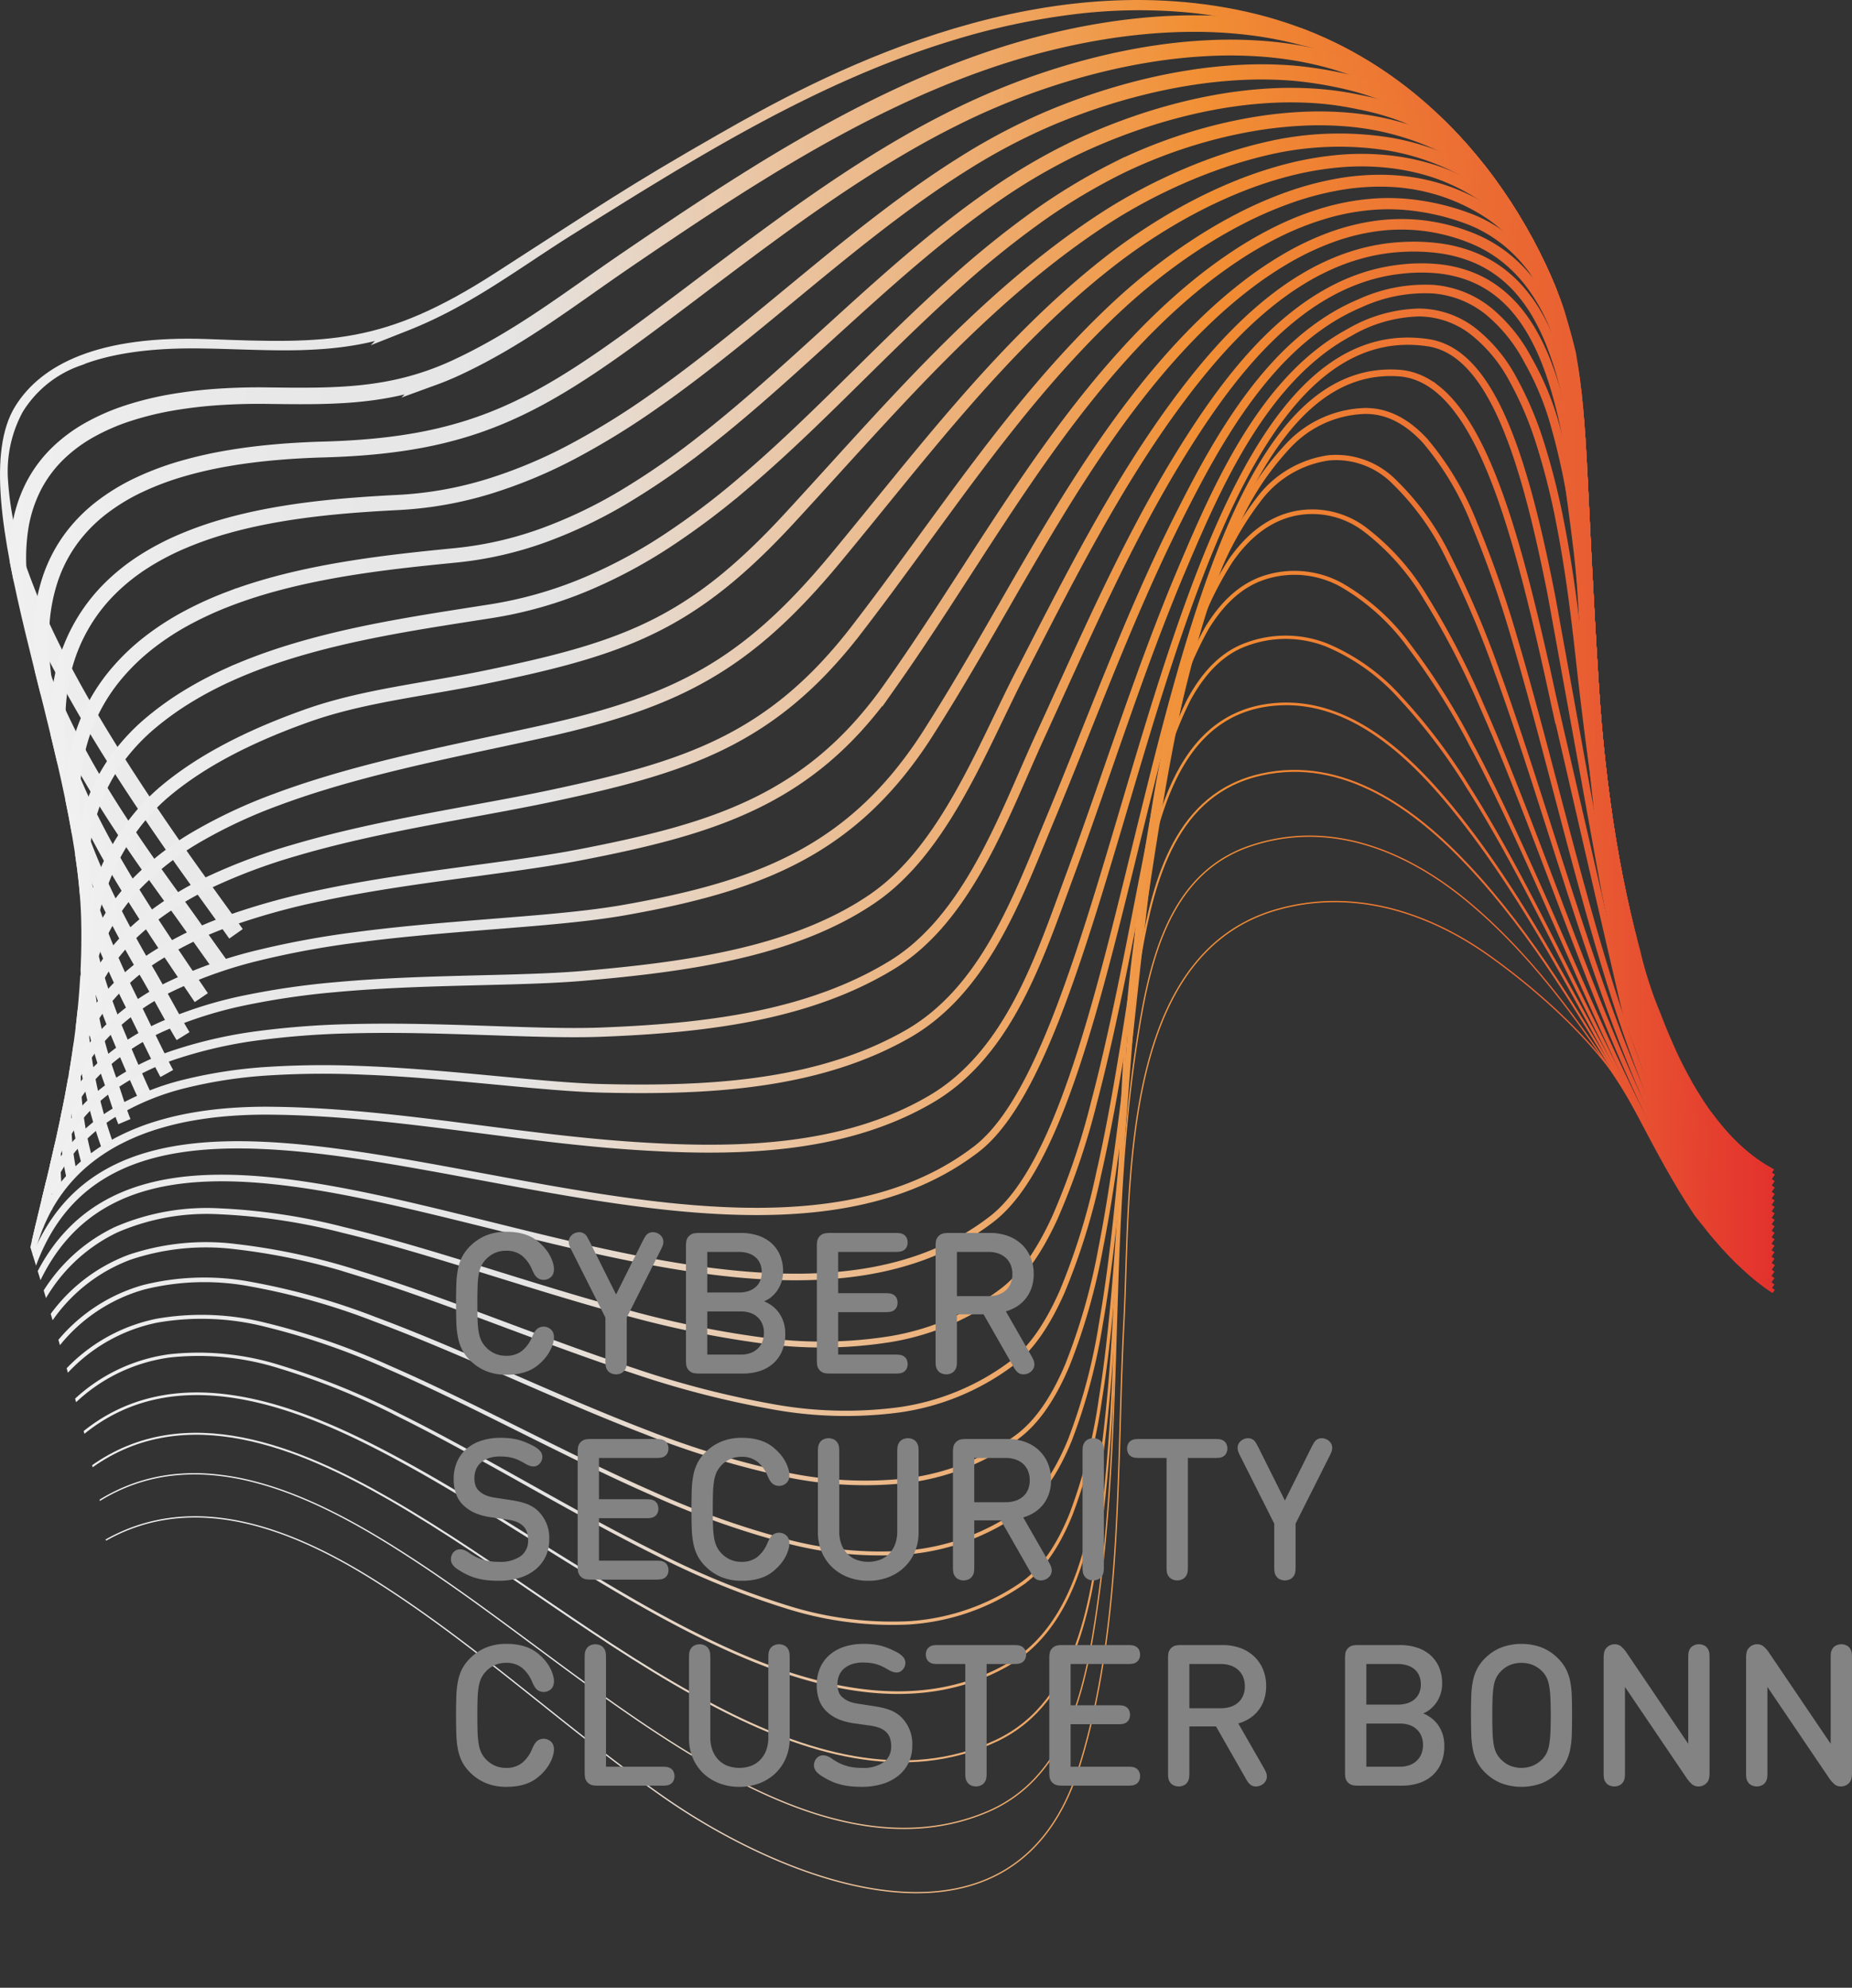 <svg xmlns="http://www.w3.org/2000/svg" xmlns:xlink="http://www.w3.org/1999/xlink" width="215.762" height="231.528"><rect width="100%" height="100%" fill="#333333" stroke="none"/><defs><linearGradient id="a" x1="-1.001" y1="68.427" x2="206.83" y2="68.427" gradientUnits="userSpaceOnUse"><stop offset="0" stop-color="#f0f0f0"/><stop offset=".113" stop-color="#e9e9e9"/><stop offset=".281" stop-color="#e5e5e5"/><stop offset=".668" stop-color="#f18f34"/><stop offset=".888" stop-color="#e95f32"/><stop offset="1" stop-color="#e3312d"/></linearGradient><linearGradient id="c" x1="1.123" y1="69.72" x2="206.764" y2="69.72" xlink:href="#a"/><linearGradient id="d" x1="3.861" y1="71.481" x2="206.761" y2="71.481" xlink:href="#a"/><linearGradient id="e" x1="5.856" y1="73.261" x2="206.759" y2="73.261" xlink:href="#a"/><linearGradient id="f" x1="7.598" y1="74.977" x2="206.756" y2="74.977" xlink:href="#a"/><linearGradient id="g" x1="8.646" y1="76.695" x2="206.754" y2="76.695" xlink:href="#a"/><linearGradient id="h" x1="9.377" y1="78.332" x2="206.752" y2="78.332" xlink:href="#a"/><linearGradient id="i" x1="8.835" y1="79.857" x2="206.75" y2="79.857" xlink:href="#a"/><linearGradient id="j" x1="8.004" y1="81.418" x2="206.747" y2="81.418" xlink:href="#a"/><linearGradient id="k" x1="7.003" y1="83.119" x2="206.745" y2="83.119" xlink:href="#a"/><linearGradient id="l" x1="5.842" y1="84.686" x2="206.742" y2="84.686" xlink:href="#a"/><linearGradient id="m" x1="4.89" y1="86.35" x2="206.74" y2="86.35" xlink:href="#a"/><linearGradient id="n" x1="3.957" y1="87.956" x2="206.738" y2="87.956" xlink:href="#a"/><linearGradient id="o" x1="3.335" y1="89.532" x2="206.735" y2="89.532" xlink:href="#a"/><linearGradient id="p" x1="3.088" y1="91.278" x2="206.733" y2="91.278" xlink:href="#a"/><linearGradient id="q" x1="3.208" y1="93.633" x2="206.731" y2="93.633" xlink:href="#a"/><linearGradient id="r" x1="3.703" y1="96.41" x2="206.772" y2="96.41" xlink:href="#a"/><linearGradient id="s" x1="4.385" y1="102.237" x2="206.726" y2="102.237" xlink:href="#a"/><linearGradient id="t" x1="5.312" y1="108.953" x2="206.724" y2="108.953" xlink:href="#a"/><linearGradient id="u" x1="6.364" y1="116.169" x2="206.723" y2="116.169" xlink:href="#a"/><linearGradient id="v" x1="7.442" y1="123.844" x2="206.761" y2="123.844" xlink:href="#a"/><linearGradient id="w" x1="8.563" y1="131.662" x2="206.466" y2="131.662" xlink:href="#a"/><linearGradient id="x" x1="9.609" y1="139.569" x2="206.642" y2="139.569" xlink:href="#a"/><linearGradient id="y" x1="10.572" y1="147.472" x2="206.74" y2="147.472" xlink:href="#a"/><linearGradient id="z" x1="11.269" y1="155.183" x2="206.435" y2="155.183" xlink:href="#a"/><linearGradient id="A" x1="12.158" y1="162.73" x2="206.483" y2="162.73" xlink:href="#a"/><clipPath id="b"><path d="M206.414 136.063c-12.612-6.904-18.62-32.187-20.138-56.106-1.523-23.995-1.207-30.32-2.667-38.802s-11.99-33.877-38.358-39.78c-25.564-5.722-50.316 7.863-61.329 14.15-11.055 6.314-14.027 8.426-26.295 16.318-12.93 8.318-19.383 8.185-33.383 7.654-12.76-.483-19.416 2.947-22.444 7.784-6.627 10.584 7.143 39.929 7.654 59.747.382 14.82-3.53 27.736-5.918 38.242 9.292 29.743 8.66 33.95 8.66 33.95l17.174 20.933 68.625 31.375s37.25-10.75 37.375-17.625-1.5-66.332-1.5-66.332l1.5-20.543c13.372-24.861 39.4-14.274 47.375-5.75 5.754 6.15 14.854 23.617 23.483 29.13l.605.433.666-14.106z" style="fill:none"/></clipPath></defs><g style="clip-path:url(#b);stroke-miterlimit:10;fill:none"><path d="M206.296 136.787a32.172 32.172 0 0 1-7.746-7.334 43.783 43.783 0 0 1-5.427-9.531 70.183 70.183 0 0 1-3.568-11.142 119.499 119.499 0 0 1-2.168-12.165c-.541-4.16-.926-8.394-1.23-12.602s-.53-8.392-.752-12.452-.442-7.999-.735-11.716-.66-7.214-1.177-10.392c-.797-4.898-1.013-9.658-2.451-13.884s-4.1-7.917-6.14-11.435a51.599 51.599 0 0 0-6.976-9.451 45.02 45.02 0 0 0-8.608-7.172 44.54 44.54 0 0 0-10.122-4.787 50.242 50.242 0 0 0-11.52-2.297 62.755 62.755 0 0 0-12.804.299 83.077 83.077 0 0 0-13.968 2.999q-3.013.91-5.943 2.003-2.93 1.088-5.79 2.334-2.86 1.242-5.657 2.618-2.8 1.372-5.547 2.853-2.748 1.477-5.455 3.04-2.709 1.557-5.386 3.176-2.679 1.615-5.337 3.267-2.66 1.648-5.309 3.308-1.232.77-2.42 1.546-1.19.776-2.353 1.549-1.165.77-2.32 1.53-1.156.756-2.318 1.49-1.165.733-2.35 1.432-1.19.698-2.417 1.354-1.23.654-2.515 1.256-1.288.6-2.647 1.137a28.62 28.62 0 0 1-3.011.994c-1.005.272-2.01.487-3.018.657s-2.015.293-3.026.381-2.024.141-3.039.17-2.033.03-3.054.018-2.045-.038-3.073-.068-2.059-.065-3.095-.094-2.075-.05-3.12-.056c-5.828-.031-10.342.718-13.755 2.088A13.839 13.839 0 0 0 1.8 47.523a15.497 15.497 0 0 0-1.818 8.586 37.083 37.083 0 0 0 2.24 10.401 84.352 84.352 0 0 0 5.022 11.26c1.996 3.79 4.243 7.565 6.529 11.164s4.61 7.022 6.762 10.11 5.368 7.466 6.96 9.725" style="stroke:url(#a);stroke-width:1.923px"/><path d="M206.23 136.853a39.427 39.427 0 0 1-8.328-7.5c-2.403-2.858-4.384-8.78-5.912-12.321-4.339-10.061-7.913-49.429-7.683-61.244a61.78 61.78 0 0 0-7.976-30.676c-.697-1.742-5.351-6.423-6.272-7.994s-3.689-3.702-4.878-5.038a22.598 22.598 0 0 0-4.024-3.58 34.998 34.998 0 0 0-5.58-2.876 15.23 15.23 0 0 0-3.672-1.274 44.776 44.776 0 0 0-6.105-1.195 53.103 53.103 0 0 0-6.271-.406 62.683 62.683 0 0 0-6.323.283c-2.104.198-4.197.495-6.26.874s-4.098.839-6.083 1.365-3.92 1.117-5.789 1.757q-2.848.976-5.625 2.123-2.777 1.143-5.49 2.435-2.715 1.288-5.37 2.702-2.658 1.41-5.263 2.924-2.607 1.51-5.17 3.1-2.562 1.587-5.087 3.232-2.526 1.642-5.02 3.319-2.495 1.673-4.965 3.36-1.26.859-2.478 1.712-1.22.852-2.412 1.694-1.195.84-2.38 1.663-1.186.823-2.377 1.623-1.195.8-2.41 1.57-1.219.77-2.474 1.506-1.259.736-2.57 1.431-1.315.695-2.7 1.345c-.936.438-1.857.82-2.768 1.152a33.01 33.01 0 0 1-5.385 1.464c-.89.165-1.78.294-2.675.395s-1.794.175-2.702.226-1.826.083-2.758.099-1.879.018-2.844.013-1.95-.018-2.959-.03a71.642 71.642 0 0 0-5.581.136 52.64 52.64 0 0 0-5.468.63 36.755 36.755 0 0 0-5.132 1.245 25.016 25.016 0 0 0-4.57 1.976A17.72 17.72 0 0 0 6.654 52.9a14.735 14.735 0 0 0-2.778 3.796 16.214 16.214 0 0 0-1.547 4.885 23.438 23.438 0 0 0-.091 6.092 40.986 40.986 0 0 0 1.045 5.771A51.556 51.556 0 0 0 5.1 79.14c.718 1.883 1.541 3.748 2.445 5.592s1.889 3.666 2.93 5.462 2.14 3.567 3.272 5.306 2.297 3.45 3.472 5.124 2.358 3.313 3.528 4.913 3.883 5.474 5 6.991" style="stroke:url(#c);stroke-width:1.923px"/><path d="M206.25 137.575a32.02 32.02 0 0 1-7.296-7.018 37.203 37.203 0 0 1-5.335-8.162c-1.697-3.403-2.94-8.443-4.116-12.253-1.245-4.03-3.01-15.324-6.297-61.757a59.73 59.73 0 0 0-2.88-14.48c-2.37-8.083-7.92-12.644-8.21-13.147a27.381 27.381 0 0 0-3.061-4.33 23.06 23.06 0 0 0-3.93-3.597c-1.73-1.246-3.562-3.282-5.472-4.13a34.58 34.58 0 0 0-5.936-1.997 41.543 41.543 0 0 0-6.257-.995 50.848 50.848 0 0 0-6.434-.117 61.482 61.482 0 0 0-6.465.633c-2.145.322-4.271.747-6.355 1.256s-4.124 1.099-6.098 1.751-3.882 1.366-5.698 2.12q-2.762 1.146-5.444 2.494-2.683 1.342-5.296 2.852-2.615 1.504-5.168 3.143-2.554 1.633-5.055 3.367-2.503 1.728-4.961 3.523-2.46 1.79-4.884 3.612-2.426 1.818-4.824 3.635-2.4 1.811-4.782 3.589c-1.704 1.267-3.316 2.441-4.865 3.527s-3.035 2.081-4.487 2.993-2.87 1.74-4.286 2.488-2.825 1.415-4.262 2.008a44.294 44.294 0 0 1-4.416 1.555 47.753 47.753 0 0 1-4.747 1.13c-1.657.308-3.399.55-5.255.73s-3.826.297-5.94.357c-1.77.05-3.6.144-5.447.302s-3.713.381-5.556.692a48.746 48.746 0 0 0-5.422 1.217 33.876 33.876 0 0 0-5.042 1.877 23.776 23.776 0 0 0-4.416 2.669 18.226 18.226 0 0 0-3.545 3.596 17.12 17.12 0 0 0-2.428 4.658 21.054 21.054 0 0 0-1.066 5.852 31.937 31.937 0 0 0 .23 5.482 40.037 40.037 0 0 0 1.099 5.476A52.43 52.43 0 0 0 7.954 89.6c.704 1.794 1.501 3.572 2.364 5.326s1.793 3.484 2.763 5.183 1.98 3.366 3.005 4.994 2.063 3.217 3.09 4.76 3.297 4.898 4.275 6.34" style="stroke-width:1.846px;stroke:url(#d)"/><path d="M206.268 138.297a36.23 36.23 0 0 1-7.958-7.272c-2.282-2.789-2.773-4.71-4.414-8.082a73.234 73.234 0 0 1-3.777-11.048 110.787 110.787 0 0 1-2.747-11.727c-.729-4.01-2.086-18.118-2.396-22.064s.108-2.99-.176-6.64c-.273-5.698-.595-7.395-1.847-17.11-.209-2.626.658-3.63.464-5.377s-.592-4.334-.83-6.153-.83-3.63-1.158-5.464-1.293-3.626-1.755-5.416c-.78-1.789-2.135-3.69-3.052-5.342-.872-1.705-1.974-3.194-2.838-4.72a26.186 26.186 0 0 0-2.983-4.262 21.879 21.879 0 0 0-3.853-3.516 23.592 23.592 0 0 0-4.537-2.75 32.063 32.063 0 0 0-5.499-1.825 45.921 45.921 0 0 0-6.328-1.015 46.773 46.773 0 0 0-5.945-.082 56.274 56.274 0 0 0-5.97.616c-1.978.308-3.94.714-5.86 1.197s-3.8 1.044-5.617 1.663-3.573 1.295-5.243 2.011a71.416 71.416 0 0 0-9.664 5.121c-3.138 1.96-6.202 4.14-9.224 6.44s-6.002 4.72-8.97 7.162-5.928 4.906-8.907 7.292-5.979 4.696-9.03 6.829a88.343 88.343 0 0 1-9.342 5.77 56.267 56.267 0 0 1-9.841 4.119 43.472 43.472 0 0 1-10.529 1.872c-1.523.077-3.13.168-4.788.294s-3.37.283-5.104.493-3.488.47-5.233.8-3.482.73-5.178 1.217a41.705 41.705 0 0 0-4.936 1.743 30.59 30.59 0 0 0-4.51 2.376 23.518 23.518 0 0 0-3.898 3.12 20.197 20.197 0 0 0-5.37 9.503 24.085 24.085 0 0 0-.685 5.895 32.96 32.96 0 0 0 .62 6.103 47.36 47.36 0 0 0 1.642 6.158c.687 2.044 1.497 4.071 2.384 6.056s1.85 3.927 2.844 5.8 2.016 3.68 3.023 5.39 3.15 5.717 4.075 7.214" style="stroke-width:1.769px;stroke:url(#e)"/><path d="M206.287 139.018a34.894 34.894 0 0 1-7.796-7.17 45.951 45.951 0 0 1-5.695-9.194c-1.59-3.342-2.414-6.965-3.488-10.714s-1.006-6.858-1.689-10.837c-.527-3.822-1.122-9.199-1.733-13.217-.414-4.03.006-7.65-.263-11.552s-.496-7.697-.743-11.294-.514-6.997-.862-10.11c-.177-1.577-.4-2.741-.574-4.457s-.31-3.322-.527-5.115-.42-3.994-.726-5.805-1.264-4.098-1.702-5.868-2.395-3.3-3.011-4.966a33.926 33.926 0 0 0-2.174-4.773 25.066 25.066 0 0 0-2.91-4.194 20.998 20.998 0 0 0-3.698-3.575 26.788 26.788 0 0 0-4.952-2.74 30.484 30.484 0 0 0-5.432-1.547 35.855 35.855 0 0 0-5.612-.748 43.736 43.736 0 0 0-5.748.069 52.668 52.668 0 0 0-5.754.766c-1.904.358-3.789.813-5.63 1.344s-3.642 1.14-5.378 1.804-3.408 1.385-4.995 2.142a68.406 68.406 0 0 0-9.264 5.424c-2.994 2.06-5.905 4.337-8.77 6.736s-5.68 4.92-8.485 7.464-5.597 5.112-8.413 7.607-5.654 4.916-8.55 7.167a87.242 87.242 0 0 1-8.9 6.142 55.1 55.1 0 0 1-9.457 4.533 42.22 42.22 0 0 1-10.227 2.34c-1.598.157-3.273.324-4.999.516s-3.5.409-5.3.668-3.621.558-5.441.915-3.636.77-5.423 1.256-3.544 1.046-5.245 1.694a41.555 41.555 0 0 0-4.908 2.225 31.424 31.424 0 0 0-4.41 2.85 25.272 25.272 0 0 0-3.752 3.572 21.406 21.406 0 0 0-3.207 5.029 21.9 21.9 0 0 0-1.645 5.425 26.956 26.956 0 0 0-.326 5.686 36.554 36.554 0 0 0 .75 5.81 51.006 51.006 0 0 0 1.584 5.795c.64 1.914 1.377 3.804 2.173 5.645s1.65 3.636 2.522 5.359 3.065 6.354 3.931 7.913" style="stroke-width:1.692px;stroke:url(#f)"/><path d="M206.306 139.74a33.445 33.445 0 0 1-7.486-6.89 44.14 44.14 0 0 1-5.468-8.845c-.754-1.588-4.075-14.922-6.074-28.973-2.05-14.405-2.773-29.562-3.082-33.531-.668-8.593-1.038-16.439-1.157-17.375-.227-1.792-.944-3.785-1.278-5.562s-1.49-3.65-1.971-5.347a39.872 39.872 0 0 0-1.716-4.89 27.337 27.337 0 0 0-2.339-4.361 17.057 17.057 0 0 0-2.6-3.532 22.643 22.643 0 0 0-4.557-3.247 30.12 30.12 0 0 0-5.602-2.181 31.223 31.223 0 0 0-5.51-1.037 39.234 39.234 0 0 0-5.724-.135 48.13 48.13 0 0 0-5.765.631 55.727 55.727 0 0 0-5.63 1.262c-1.835.511-3.62 1.104-5.322 1.758s-3.326 1.366-4.84 2.117a70.19 70.19 0 0 0-9.727 5.912 109.653 109.653 0 0 0-8.897 7.19c-2.864 2.547-5.644 5.214-8.395 7.906s-5.473 5.41-8.22 8.06-5.523 5.23-8.377 7.65a88.604 88.604 0 0 1-8.86 6.677 58.351 58.351 0 0 1-9.673 5.144 47.917 47.917 0 0 1-10.815 3.047c-1.624.256-3.296.513-4.998.784s-3.437.555-5.184.866-3.51.649-5.268 1.026-3.516.794-5.252 1.264-3.454.99-5.135 1.577-3.326 1.238-4.917 1.968a43.699 43.699 0 0 0-4.6 2.436 35.304 35.304 0 0 0-4.18 2.982 23.616 23.616 0 0 0-4.114 4.389 21.197 21.197 0 0 0-2.604 4.86 23.108 23.108 0 0 0-1.289 5.21 28.948 28.948 0 0 0-.17 5.437 38.74 38.74 0 0 0 .75 5.546 52.517 52.517 0 0 0 1.477 5.531c.591 1.828 1.27 3.634 2.005 5.397s2.365 5.646 3.178 7.304" style="stroke-width:1.615px;stroke:url(#g)"/><path d="M206.325 140.461q-1.032-.688-1.995-1.45t-1.859-1.591q-.896-.83-1.728-1.726t-1.603-1.852q-.77-.957-1.482-1.97t-1.367-2.08q-.655-1.068-1.256-2.184t-1.152-2.278q-.55-1.161-1.052-2.365t-.957-2.444q-.456-1.24-.868-2.515t-.784-2.578q-.372-1.304-.704-2.634t-.63-2.682q-.298-1.351-.562-2.721t-.498-2.754q-.234-1.383-.44-2.777t-.386-2.794q-.181-1.4-.339-2.802c-.105-.934-.061-1.658-.153-2.591s-.32-2.077-.4-3.007a278.476 278.476 0 0 1-.422-5.537 470.8 470.8 0 0 1-.333-5.414c-.051-.888-.099-1.769-.146-2.64l-.14-2.587c-.046-.852-.09-1.695-.137-2.525s-.093-1.649-.141-2.454-.098-1.599-.15-2.377-.106-1.542-.164-2.29-.118-1.482-.183-2.197q-.05-.562-.098-1.144t-.091-1.184q-.045-.602-.088-1.222t-.086-1.255l-.087-1.285-.088-1.313-.093-1.337q-.047-.674-.1-1.357-.051-.684-.107-1.375t-.119-1.389q-.062-.697-.131-1.4t-.146-1.406q-.077-.705-.162-1.411t-.182-1.412q-.095-.706-.202-1.41t-.225-1.404q-.119-.7-.25-1.395t-.277-1.382q-.146-.688-.307-1.367t-.337-1.348q-.177-.669-.372-1.326t-.406-1.3q-.212-.643-.444-1.271t-.483-1.24q-.252-.61-.525-1.204t-.569-1.165q-.295-.573-.614-1.123t-.662-1.078q-.343-.528-.712-1.03t-.763-.978q-.396-.475-.818-.922t-.874-.864c-.393-.363-.594-.593-1.003-.92a22.15 22.15 0 0 0-2.537-1.758 28.232 28.232 0 0 0-8.288-2.854 36.865 36.865 0 0 0-14.209.425q-.773.175-1.543.374t-1.532.423q-.763.222-1.52.467t-1.502.508q-.746.265-1.482.547t-1.46.583q-.724.299-1.434.614t-1.406.643q-.694.328-1.373.668t-1.337.691q-.66.35-1.3.71t-1.259.727q-.618.366-1.214.739t-1.166.748q-.66.435-1.312.882t-1.294.903q-.642.457-1.276.924t-1.26.944q-.626.477-1.244.963t-1.23.982q-.61.495-1.214.999t-1.2 1.015q-.597.512-1.187 1.03t-1.174 1.047q-.585.526-1.163 1.06t-1.151 1.073q-.573.54-1.141 1.085t-1.13 1.096q-.564.551-1.122 1.107T109.1 41.91q-.554.56-1.105 1.125t-1.097 1.134q-.547.568-1.09 1.14t-1.084 1.147q-.541.575-1.08 1.152t-1.074 1.157q-.536.579-1.07 1.16t-1.067 1.163l-1.064 1.164q-.531.582-1.061 1.166l-1.06 1.166-1.06 1.166-1.059 1.164-1.06 1.161-1.06 1.159q-.53.579-1.063 1.154-.536.58-1.06 1.131t-1.04 1.077q-.517.525-1.024 1.024t-1.01.974q-.5.475-.996.925t-.986.879q-.49.427-.977.833t-.972.79q-.485.384-.969.748t-.967.71q-.484.345-.968.671t-.971.636q-.487.31-.977.603t-.984.57q-.494.277-.993.54t-1.006.512q-.507.249-1.02.485t-1.037.461q-.523.225-1.056.438t-1.077.418q-.544.204-1.1.399t-1.125.381q-.57.187-1.153.367t-1.184.353q-.6.174-1.215.342t-1.25.332q-.634.164-1.287.324t-1.326.319q-.673.158-1.367.314t-1.41.313q-.716.156-1.456.312t-1.504.314q-1.324.273-2.648.515-1.324.245-2.644.472-1.319.23-2.63.456-1.31.229-2.608.468-1.298.24-2.58.505-1.28.267-2.541.571-1.26.307-2.497.664-1.236.36-2.443.784-1.207.426-2.382.88t-2.313.937q-1.137.484-2.235.999t-2.15 1.063q-1.052.549-2.057 1.132t-1.955 1.205q-.95.62-1.846 1.28t-1.729 1.36q-.833.701-1.603 1.487-.769.785-1.47 1.645-.7.859-1.329 1.783-.627.923-1.18 1.902-.55.977-1.021 2-.47 1.022-.857 2.08-.386 1.057-.684 2.14-.297 1.08-.502 2.179-.204 1.096-.313 2.25t-.115 2.368q-.007 1.214.09 2.49t.303 2.614q.206 1.34.525 2.744t.753 2.877q.436 1.472.991 3.013c.371 1.028 1.232 3.823 1.686 4.898" style="stroke-width:1.538px;stroke:url(#h)"/><path d="M206.344 141.183a31.632 31.632 0 0 1-7.362-6.886 42.958 42.958 0 0 1-5.299-8.935 66.813 66.813 0 0 1-3.604-10.436 107.764 107.764 0 0 1-2.279-11.387c-.58-3.893-1-7.853-1.321-11.787s-.546-7.845-.732-11.639-.337-7.47-.512-10.939-.373-6.73-.659-9.69c-.14-1.453-.263-3.007-.393-4.629s-.266-3.31-.433-5.032-.365-3.476-.616-5.23-.555-3.508-.937-5.226a45.444 45.444 0 0 0-1.4-5.016 30.634 30.634 0 0 0-2.003-4.602 22.271 22.271 0 0 0-2.604-4.13 16.831 16.831 0 0 0-3.612-3.016 23.93 23.93 0 0 0-5.382-2.618 26.488 26.488 0 0 0-5.811-1.202 29.694 29.694 0 0 0-5.785.023 37.244 37.244 0 0 0-5.795 1.057 46.82 46.82 0 0 0-5.679 1.902 56.847 56.847 0 0 0-5.436 2.555c-1.757.94-3.453 1.956-5.066 3.017s-3.143 2.169-4.569 3.29q-2.307 1.813-4.489 3.762-2.184 1.946-4.26 4.006-2.08 2.056-4.072 4.204-1.995 2.144-3.921 4.356-1.93 2.209-3.81 4.463-1.882 2.252-3.735 4.526-1.855 2.271-3.7 4.544-1.847 2.268-3.703 4.515c-1.297 1.565-2.557 3-3.801 4.32s-2.47 2.523-3.7 3.628a47.849 47.849 0 0 1-3.72 3.028 42.55 42.55 0 0 1-3.859 2.517 44.46 44.46 0 0 1-4.114 2.094c-1.428.638-2.919 1.22-4.492 1.762s-3.23 1.044-4.987 1.52-3.62.925-5.603 1.365c-3.255.721-6.69 1.434-10.183 2.2s-7.048 1.583-10.54 2.513-6.923 1.973-10.174 3.19a58.552 58.552 0 0 0-9.086 4.228 32.967 32.967 0 0 0-7.278 5.63 22.387 22.387 0 0 0-4.748 7.396 23.868 23.868 0 0 0-1.497 9.524 53.28 53.28 0 0 0 2.978 13.65" style="stroke-width:1.462px;stroke:url(#i)"/><path d="M206.363 141.905a30.79 30.79 0 0 1-7.24-6.805 42.359 42.359 0 0 1-5.202-8.869 66.537 66.537 0 0 1-3.528-10.374 107.914 107.914 0 0 1-2.22-11.325c-.561-3.87-.966-7.807-1.273-11.716s-.52-7.79-.694-11.55-.314-7.401-.478-10.829-.353-6.64-.627-9.548c-.132-1.403-.249-2.916-.373-4.504s-.255-3.248-.417-4.948-.353-3.436-.598-5.175-.543-3.479-.917-5.184a45.189 45.189 0 0 0-1.374-4.977 30.033 30.033 0 0 0-1.967-4.551 20.85 20.85 0 0 0-2.698-3.909 16.447 16.447 0 0 0-3.567-3.048 22.897 22.897 0 0 0-5.62-2.568 23.31 23.31 0 0 0-5.808-.958 27.733 27.733 0 0 0-5.871.415 35.627 35.627 0 0 0-5.81 1.554 46.163 46.163 0 0 0-5.626 2.455 57.636 57.636 0 0 0-5.317 3.122c-1.707 1.125-3.343 2.322-4.885 3.551s-2.992 2.491-4.329 3.746q-2.21 2.075-4.28 4.269-2.075 2.19-4.034 4.476-1.963 2.283-3.837 4.64-1.878 2.355-3.693 4.762-1.82 2.403-3.6 4.838-1.787 2.431-3.56 4.872-1.78 2.437-3.572 4.862-1.798 2.422-3.635 4.81a56.607 56.607 0 0 1-3.71 4.351 44.933 44.933 0 0 1-3.782 3.566 39.981 39.981 0 0 1-3.918 2.895 40.853 40.853 0 0 1-4.12 2.339c-1.414.7-2.873 1.325-4.386 1.896s-3.08 1.087-4.714 1.568-3.333.926-5.108 1.354-3.627.84-5.566 1.254c-2.983.638-6.218 1.231-9.576 1.85s-6.842 1.261-10.32 1.998-6.95 1.567-10.29 2.559a67.678 67.678 0 0 0-9.492 3.53 36.633 36.633 0 0 0-7.923 4.916 22.787 22.787 0 0 0-5.583 6.712 21.565 21.565 0 0 0-2.472 8.919 38.126 38.126 0 0 0 1.393 12.127" style="stroke-width:1.385px;stroke:url(#j)"/><path d="M206.382 142.626a30.574 30.574 0 0 1-7.336-6.957 42.807 42.807 0 0 1-5.229-9.12 68.476 68.476 0 0 1-3.505-10.697 112.836 112.836 0 0 1-2.17-11.682c-.542-3.994-.926-8.053-1.216-12.08s-.485-8.024-.65-11.89-.3-7.603-.468-11.111-.371-6.789-.672-9.743c-.149-1.458-.285-2.996-.434-4.58s-.31-3.218-.509-4.865-.435-3.31-.734-4.954-.66-3.271-1.108-4.848a33.497 33.497 0 0 0-1.632-4.547 21.602 21.602 0 0 0-1.91-4.045 17.734 17.734 0 0 0-3.127-3.362 16.673 16.673 0 0 0-4.099-2.476 27.282 27.282 0 0 0-6.177-1.668 23.907 23.907 0 0 0-5.683-.192 27.397 27.397 0 0 0-5.528 1.062 34.413 34.413 0 0 0-5.32 2.1 44.64 44.64 0 0 0-5.053 2.922 57.477 57.477 0 0 0-4.734 3.527c-1.519 1.253-2.975 2.57-4.36 3.917s-2.696 2.722-3.928 4.09q-1.997 2.218-3.858 4.535-1.865 2.314-3.62 4.707-1.761 2.389-3.44 4.837-1.685 2.444-3.316 4.927-1.635 2.48-3.245 4.978-1.615 2.495-3.232 4.989-1.622 2.49-3.275 4.958-1.657 2.465-3.372 4.888a47.114 47.114 0 0 1-3.559 4.435 39.924 39.924 0 0 1-3.769 3.64 37.744 37.744 0 0 1-4.004 2.951 40.422 40.422 0 0 1-4.265 2.375 48.98 48.98 0 0 1-4.55 1.905c-1.567.57-3.186 1.079-4.86 1.546s-3.406.893-5.197 1.295-3.641.78-5.556 1.153c-2.817.549-5.963 1.012-9.3 1.47s-6.862.911-10.437 1.438-7.201 1.129-10.737 1.884a81.438 81.438 0 0 0-10.197 2.806 42.473 42.473 0 0 0-8.818 4.207 24.307 24.307 0 0 0-6.6 6.084 20.153 20.153 0 0 0-3.544 8.44 29.13 29.13 0 0 0 .31 11.07" style="stroke-width:1.308px;stroke:url(#k)"/><path d="M206.401 143.348a30.187 30.187 0 0 1-7.258-6.893 42.569 42.569 0 0 1-5.18-9.054 68.418 68.418 0 0 1-3.484-10.626 113.061 113.061 0 0 1-2.166-11.61c-.545-3.967-.933-8.001-1.23-12.002s-.5-7.97-.673-11.809-.318-7.546-.497-11.024-.39-6.73-.7-9.652c-.15-1.419-.288-2.922-.438-4.475s-.312-3.158-.51-4.78-.434-3.26-.73-4.88-.656-3.227-1.1-4.78a32.687 32.687 0 0 0-1.618-4.477 22.267 22.267 0 0 0-2.283-3.97 16.898 16.898 0 0 0-3.096-3.26 15.832 15.832 0 0 0-4.059-2.35 22.095 22.095 0 0 0-5.655-1.439 21.716 21.716 0 0 0-5.494.074 25.34 25.34 0 0 0-5.286 1.348 32.69 32.69 0 0 0-5.03 2.385 43.477 43.477 0 0 0-4.726 3.185 57.148 57.148 0 0 0-4.374 3.747c-1.394 1.316-2.722 2.686-3.976 4.071s-2.432 2.784-3.528 4.158q-1.86 2.331-3.582 4.75-1.726 2.417-3.344 4.904-1.622 2.484-3.163 5.02-1.547 2.533-3.042 5.1-1.5 2.563-2.976 5.14-1.481 2.576-2.968 5.147-1.493 2.569-3.019 5.115-1.532 2.543-3.126 5.046a49.667 49.667 0 0 1-3.365 4.666 40.725 40.725 0 0 1-3.599 3.875 36.994 36.994 0 0 1-3.862 3.18 37.839 37.839 0 0 1-4.157 2.58 43.68 43.68 0 0 1-4.482 2.074c-1.552.618-3.163 1.167-4.838 1.664s-3.416.94-5.225 1.348-3.689.777-5.643 1.126c-2.718.486-5.853.837-9.251 1.144s-7.06.574-10.828.89-7.645.683-11.474 1.194a102.774 102.774 0 0 0-11.19 2.059 51.785 51.785 0 0 0-9.98 3.483 27.472 27.472 0 0 0-7.836 5.466 19.657 19.657 0 0 0-4.766 8.01 25.04 25.04 0 0 0-.925 10.811" style="stroke-width:1.231px;stroke:url(#l)"/><path d="M206.42 144.07a23.436 23.436 0 0 1-3.142-2.517 26.787 26.787 0 0 1-2.682-2.971 32.48 32.48 0 0 1-2.27-3.338 40.744 40.744 0 0 1-1.904-3.614c-.58-1.24-1.106-2.513-1.588-3.801s-.918-2.594-1.318-3.9-.763-2.615-1.097-3.909-.64-2.575-.924-3.828q-.475-2.093-.884-4.2t-.762-4.224q-.354-2.117-.658-4.243t-.57-4.257q-.266-2.132-.498-4.268t-.444-4.274q-.211-2.137-.406-4.275t-.385-4.271q-.19-2.142-.366-4.292l-.353-4.302q-.177-2.152-.365-4.306-.189-2.153-.4-4.304-.214-2.15-.463-4.296-.25-2.145-.547-4.282-.299-2.137-.657-4.263-.36-2.125-.793-4.236a59.26 59.26 0 0 0-.975-4.069 38.212 38.212 0 0 0-1.248-3.744 25.66 25.66 0 0 0-1.594-3.342 18.295 18.295 0 0 0-2.012-2.863 14.615 14.615 0 0 0-2.506-2.307 13.98 13.98 0 0 0-3.073-1.673 16.477 16.477 0 0 0-3.713-.963 22.973 22.973 0 0 0-4.427-.176 22.678 22.678 0 0 0-4.078.582 24.462 24.462 0 0 0-3.833 1.255 28.425 28.425 0 0 0-3.593 1.825 34.642 34.642 0 0 0-3.358 2.296c-1.081.833-2.124 1.727-3.128 2.666s-1.972 1.923-2.903 2.935-1.824 2.052-2.682 3.103-1.68 2.114-2.466 3.171q-1.376 1.849-2.671 3.753-1.297 1.902-2.524 3.851-1.229 1.948-2.398 3.934-1.172 1.984-2.296 3.999-1.125 2.012-2.214 4.047-1.09 2.033-2.155 4.079-1.066 2.044-2.118 4.093l-2.103 4.091c-.558 1.085-1.116 2.219-1.68 3.385s-1.138 2.364-1.725 3.575-1.19 2.436-1.815 3.656-1.273 2.434-1.95 3.625-1.386 2.36-2.132 3.486-1.53 2.21-2.359 3.235a30.477 30.477 0 0 1-2.632 2.875 23.27 23.27 0 0 1-2.952 2.403 35.043 35.043 0 0 1-3.682 2.186 42.404 42.404 0 0 1-3.952 1.78c-1.355.532-2.745 1.005-4.157 1.427s-2.849.793-4.298 1.121-2.91.616-4.374.868-2.929.47-4.385.663-2.905.36-4.333.51-2.837.28-4.216.404c-2.57.23-5.495.348-8.644.439s-6.522.155-9.987.277-7.025.303-10.546.627a91.034 91.034 0 0 0-10.315 1.489 48.15 48.15 0 0 0-9.3 2.86 26.572 26.572 0 0 0-7.496 4.743 19.192 19.192 0 0 0-4.907 7.138 23.26 23.26 0 0 0-1.552 9.747" style="stroke-width:1.154px;stroke:url(#m)"/><path d="M206.44 144.79a23.309 23.309 0 0 1-3.12-2.498 26.765 26.765 0 0 1-2.669-2.952 32.593 32.593 0 0 1-2.263-3.317c-.692-1.156-1.324-2.358-1.904-3.591s-1.11-2.497-1.594-3.777-.926-2.575-1.33-3.872-.774-2.595-1.115-3.879-.653-2.554-.945-3.795q-.49-2.08-.915-4.173t-.797-4.196q-.371-2.104-.695-4.217t-.61-4.232q-.286-2.119-.54-4.242t-.488-4.248q-.234-2.125-.452-4.25t-.43-4.247q-.213-2.121-.412-4.25l-.4-4.26q-.2-2.131-.411-4.263-.213-2.132-.449-4.262-.237-2.13-.51-4.253-.274-2.123-.595-4.238-.324-2.114-.706-4.216-.385-2.101-.84-4.188a58.615 58.615 0 0 0-.988-3.903 37.951 37.951 0 0 0-1.25-3.625 25.338 25.338 0 0 0-1.584-3.25 17.717 17.717 0 0 0-1.986-2.777 13.718 13.718 0 0 0-2.46-2.208 12.723 12.723 0 0 0-3.004-1.543 14.778 14.778 0 0 0-3.618-.78 20.721 20.721 0 0 0-4.303.08 21.24 21.24 0 0 0-4.169.917 23.517 23.517 0 0 0-3.85 1.662 28.367 28.367 0 0 0-3.547 2.282 35.97 35.97 0 0 0-3.258 2.774c-1.04.992-2.033 2.046-2.984 3.14s-1.857 2.227-2.723 3.379-1.69 2.323-2.477 3.492-1.534 2.336-2.246 3.479q-1.229 1.974-2.384 3.99-1.158 2.015-2.253 4.065-1.096 2.049-2.142 4.125-1.047 2.076-2.055 4.173-1.01 2.095-1.99 4.205-.982 2.11-1.947 4.226-.966 2.116-1.926 4.233-.962 2.115-1.928 4.225c-.522 1.137-1.043 2.32-1.573 3.53s-1.07 2.45-1.627 3.7-1.133 2.505-1.736 3.753-1.234 2.487-1.902 3.697-1.374 2.392-2.126 3.527a36.35 36.35 0 0 1-2.404 3.244 27.186 27.186 0 0 1-2.74 2.849 21.776 21.776 0 0 1-3.132 2.34 40.155 40.155 0 0 1-3.85 2.074q-1.974.93-4.036 1.667-2.059.74-4.185 1.308-2.123.573-4.293.997-2.167.428-4.362.73-2.19.308-4.39.513c-1.463.14-2.925.25-4.378.34s-2.898.16-4.327.215c-2.502.098-5.378.057-8.5-.033s-6.49-.225-9.974-.317-7.083-.139-10.668-.049a99.601 99.601 0 0 0-10.583.774 52.666 52.666 0 0 0-9.718 2.15 28.525 28.525 0 0 0-8.076 4.08 19.322 19.322 0 0 0-5.652 6.563 23.022 23.022 0 0 0-2.45 9.6" style="stroke-width:1.077px;stroke:url(#n)"/><path d="M206.458 145.512a23.525 23.525 0 0 1-3.183-2.554 27.172 27.172 0 0 1-2.719-3.024 33.31 33.31 0 0 1-2.304-3.4c-.705-1.185-1.349-2.418-1.94-3.682s-1.13-2.56-1.626-3.87-.946-2.638-1.361-3.965-.795-2.654-1.147-3.965-.677-2.608-.983-3.872q-.5-2.072-.941-4.156t-.832-4.18q-.39-2.094-.736-4.197t-.658-4.213q-.311-2.11-.594-4.223t-.546-4.23q-.264-2.116-.515-4.232t-.498-4.23c-.218-1.861-.407-4.179-.622-6.788s-.455-5.51-.775-8.538-.837-6.84-1.37-9.96a79.318 79.318 0 0 0-2.051-9.088 33.506 33.506 0 0 0-3.058-7.23 18.506 18.506 0 0 0-4.623-5.702 11.747 11.747 0 0 0-6.395-2.531 18.168 18.168 0 0 0-8.49 1.622 24.213 24.213 0 0 0-3.71 1.948 28.58 28.58 0 0 0-3.354 2.52 35.696 35.696 0 0 0-3.031 2.983c-.96 1.06-1.871 2.177-2.738 3.336s-1.69 2.358-2.474 3.58-1.529 2.466-2.24 3.715-1.388 2.501-2.036 3.74-1.267 2.463-1.863 3.656q-1.05 2.104-2.042 4.235-.994 2.13-1.94 4.282-.948 2.15-1.859 4.317-.912 2.166-1.8 4.344-.889 2.176-1.763 4.359-.876 2.182-1.748 4.365-.874 2.183-1.756 4.362-.883 2.178-1.785 4.348c-.476 1.14-.952 2.308-1.438 3.488s-.984 2.371-1.502 3.56-1.056 2.377-1.626 3.547-1.17 2.324-1.81 3.447-1.323 2.213-2.056 3.258a31.462 31.462 0 0 1-2.362 2.985 25.321 25.321 0 0 1-2.729 2.623 22.164 22.164 0 0 1-3.155 2.176 39.524 39.524 0 0 1-4.066 2.004 44.633 44.633 0 0 1-4.24 1.547q-2.16.669-4.38 1.146c-1.478.32-2.972.583-4.477.797s-3.02.38-4.538.505-3.04.21-4.56.265-3.036.078-4.543.08-3.005-.018-4.488-.051c-2.43-.054-5.228-.264-8.271-.535s-6.333-.602-9.746-.898-6.95-.557-10.49-.685a102.128 102.128 0 0 0-10.504.104 54.615 54.615 0 0 0-9.787 1.47 29.674 29.674 0 0 0-8.34 3.411 19.556 19.556 0 0 0-6.162 5.93 21.975 21.975 0 0 0-3.252 9.024" style="stroke:url(#o)"/><path d="M206.477 146.234a23.774 23.774 0 0 1-3.17-2.538 27.598 27.598 0 0 1-2.722-3.003 33.969 33.969 0 0 1-2.322-3.375c-.712-1.177-1.366-2.4-1.969-3.654s-1.155-2.54-1.665-3.84-.977-2.617-1.41-3.933-.831-2.632-1.203-3.932-.718-2.585-1.045-3.839q-.535-2.052-1.013-4.118t-.907-4.141q-.43-2.077-.818-4.162t-.743-4.177q-.355-2.092-.682-4.189c-.101-.643-.688-4.19-1.223-8.077a482.657 482.657 0 0 1-1.365-10.926c-.274-2.518-.589-5.357-.987-8.342s-.882-6.113-1.495-9.211a81.805 81.805 0 0 0-2.271-9.023 40.157 40.157 0 0 0-3.318-7.777 17.646 17.646 0 0 0-4.633-5.47 10.43 10.43 0 0 0-6.217-2.108 16.847 16.847 0 0 0-8.07 2.315 24.453 24.453 0 0 0-3.5 2.295 29.447 29.447 0 0 0-3.118 2.836 37.41 37.41 0 0 0-2.773 3.266c-.871 1.148-1.691 2.35-2.467 3.586s-1.506 2.509-2.198 3.797-1.347 2.594-1.969 3.898-1.212 2.605-1.777 3.888-1.104 2.545-1.624 3.769q-.936 2.203-1.817 4.426-.883 2.223-1.724 4.462-.842 2.239-1.652 4.49-.812 2.25-1.603 4.507-.793 2.257-1.577 4.517l-1.572 4.52q-.79 2.258-1.591 4.511-.804 2.253-1.632 4.497c-.434 1.175-.87 2.38-1.32 3.6s-.91 2.453-1.393 3.686-.99 2.466-1.53 3.682-1.113 2.415-1.731 3.582-1.28 2.304-1.997 3.393a31.05 31.05 0 0 1-2.325 3.11 24.886 24.886 0 0 1-2.719 2.735 21.726 21.726 0 0 1-3.176 2.267 35.626 35.626 0 0 1-4.034 2.023 39.996 39.996 0 0 1-4.223 1.518c-1.434.428-2.892.782-4.368 1.072s-2.967.516-4.47.687-3.014.289-4.53.362-3.033.101-4.546.096-3.023-.045-4.521-.11-2.985-.151-4.453-.254q-2.612-.182-5.22-.448-2.607-.261-5.21-.578-2.605-.311-5.208-.65l-5.207-.668q-2.604-.328-5.21-.628-2.606-.295-5.216-.532-2.61-.233-5.225-.38c-1.744-.095-3.49-.156-5.238-.172a56.52 56.52 0 0 0-4.625.139 44.475 44.475 0 0 0-4.521.553 34.4 34.4 0 0 0-4.31 1.04 26.683 26.683 0 0 0-3.987 1.601 21.49 21.49 0 0 0-3.56 2.234 18.77 18.77 0 0 0-5.401 6.658 22.284 22.284 0 0 0-1.625 4.57" style="stroke-width:.923px;stroke:url(#p)"/><path d="M206.496 146.956q-.31-.208-.616-.427t-.603-.452q-.3-.232-.592-.476t-.58-.5q-.287-.256-.569-.523t-.557-.546q-.276-.279-.547-.569t-.535-.59q-.265-.301-.525-.613t-.514-.634q-.255-.322-.504-.654t-.493-.675q-.244-.342-.484-.695t-.473-.714q-.234-.362-.464-.733t-.454-.752q-.225-.38-.445-.77t-.435-.788q-.216-.398-.427-.805t-.418-.822q-.206-.415-.408-.838t-.4-.855q-.199-.431-.393-.87t-.383-.885q-.19-.446-.376-.9t-.368-.914q-.182-.46-.36-.928t-.353-.941q-.175-.474-.345-.955t-.339-.967q-.167-.486-.331-.979t-.325-.99a63.356 63.356 0 0 0-.629-1.859c-.102-.292-.204-.578-.305-.862l-.299-.85a49.458 49.458 0 0 1-.58-1.749 37.215 37.215 0 0 1-.558-1.973 74.517 74.517 0 0 1-.536-2.316 141.525 141.525 0 0 1-.517-2.53l-.252-1.286-.247-1.268c-.082-.417-.162-.828-.242-1.227s-.16-.788-.24-1.161-.156-.748-.234-1.123-.155-.75-.231-1.126-6.183-34.102-6.25-34.444a233.16 233.16 0 0 0-.613-3.026 205.244 205.244 0 0 0-.85-3.874 170.96 170.96 0 0 0-.668-2.77 124.637 124.637 0 0 0-.7-2.639 99.818 99.818 0 0 0-.485-1.681 82.42 82.42 0 0 0-.503-1.616 68.949 68.949 0 0 0-.522-1.545 56.551 56.551 0 0 0-.82-2.18 42.782 42.782 0 0 0-.87-2.002 30.193 30.193 0 0 0-1.247-2.375 22.246 22.246 0 0 0-.663-1.054 18.672 18.672 0 0 0-.69-.959 14.568 14.568 0 0 0-1.094-1.254 11.45 11.45 0 0 0-.768-.708 9.881 9.881 0 0 0-.8-.602 8.473 8.473 0 0 0-.836-.492 7.646 7.646 0 0 0-1.321-.524 7.285 7.285 0 0 0-.928-.203q-.36-.053-.714-.09t-.705-.06q-.35-.021-.695-.027t-.686.005q-.34.01-.676.035t-.668.066q-.331.04-.658.095t-.65.126q-.322.07-.64.154t-.633.183q-.314.099-.623.211t-.615.24q-.306.126-.607.266t-.599.293q-.297.153-.59.32t-.582.344q-.29.18-.575.371t-.567.396q-.281.204-.559.42t-.552.444q-.274.228-.544.467t-.537.491q-.267.251-.53.514t-.523.536q-.26.273-.516.557t-.509.579q-.252.294-.502.6t-.496.62q-.246.315-.489.64t-.483.659q-.24.334-.476.678t-.47.697q-.234.353-.464.715t-.459.732q-.228.37-.453.75t-.447.766q-.222.387-.441.782t-.436.798q-.217.403-.43.814t-.426.828q-.211.418-.42.843t-.415.856q-.207.432-.41.87t-.406.883q-.202.445-.4.896t-.397.907q-.197.457-.392.92t-.388.93q-.193.468-.384.94t-.379.952q-.189.478-.375.961t-.372.97q-.185.488-.368.98t-.364.987q-.181.496-.36.996t-.358 1.003q-.178.503-.354 1.01t-.351 1.017q-.175.51-.348 1.022t-.345 1.029q-.172.515-.342 1.033t-.34 1.039q-.169.52-.336 1.042t-.335 1.046l-.332 1.05q-.166.525-.33 1.053l-.327 1.055-.326 1.057-.323 1.058-.322 1.06-.32 1.06-.319 1.06-.317 1.06-.316 1.058-.315 1.058-.313 1.056-.313 1.054-.312 1.051-.31 1.048-.31 1.044q-.154.521-.31 1.04l-.31 1.036-.309 1.031-.309 1.026-.309 1.02-.308 1.013q-.154.505-.31 1.007l-.309.999-.31.992-.31.983-.31.975-.312.965-.312.957-.314.946-.314.935q-.158.466-.316.925t-.317.914l-.318.901q-.16.448-.32.89-.16.44-.322.876t-.323.863q-.162.428-.325.85t-.327.835q-.164.414-.33.82t-.331.806q-.166.399-.334.79t-.336.774q-.169.383-.339.758t-.342.74q-.171.367-.344.724t-.347.706q-.175.348-.35.687t-.354.668q-.177.33-.356.65t-.36.63q-.181.31-.364.61t-.367.589q-.184.289-.37.567t-.375.547q-.189.267-.379.524t-.383.502q-.192.245-.387.48t-.39.455q-.197.222-.396.432t-.4.407q-.201.198-.405.383t-.41.358q-.205.172-.413.332-.367.28-.74.548t-.751.523q-.38.255-.764.498t-.777.474q-.39.23-.788.45t-.8.426q-.402.207-.81.403t-.823.38q-.413.185-.832.359t-.844.337q-.424.162-.854.315t-.864.294q-.434.142-.873.274t-.884.254q-.444.122-.892.234t-.902.216q-.453.103-.91.196t-.919.179q-.461.084-.927.16t-.935.143q-.47.067-.943.126t-.95.11q-.478.05-.958.093t-.965.078q-.484.035-.972.063t-.978.048q-.49.02-.984.033t-.99.02q-.497.007-.996.006t-1.002-.007q-.502-.006-1.006-.019t-1.012-.032q-.507-.018-1.017-.043t-1.02-.055q-.512-.03-1.025-.065t-1.03-.076q-.515-.04-1.032-.086t-1.036-.095q-.52-.05-1.04-.104t-1.042-.114q-.522-.058-1.045-.121t-1.047-.13q-.525-.065-1.05-.136t-1.052-.143q-.526-.073-1.053-.15t-1.054-.156l-1.056-.161q-.528-.081-1.056-.167-.529-.085-1.057-.172t-1.058-.175l-1.058-.18q-.529-.09-1.057-.183-.529-.092-1.057-.186t-1.057-.189l-1.055-.19q-.527-.095-1.055-.193l-1.053-.193-1.051-.195-1.05-.195L55.77 137l-1.044-.194-1.043-.194-1.039-.192-1.036-.19-1.032-.187-1.03-.185-1.024-.182-1.021-.179-1.016-.174-1.012-.17q-.504-.084-1.006-.165t-1.002-.16q-.499-.08-.996-.155t-.99-.147q-.493-.073-.984-.142t-.978-.134q-.487-.065-.971-.127t-.965-.119q-.48-.057-.957-.11t-.95-.101q-.474-.049-.943-.093t-.935-.083q-.466-.038-.927-.072t-.919-.062q-.457-.029-.91-.051t-.9-.04q-.45-.017-.893-.028t-.883-.016q-.44-.005-.874-.003t-.863.01q-.43.009-.854.024t-.843.038q-.419.023-.832.053t-.822.067q-.408.037-.81.083t-.8.098q-.397.053-.788.115t-.776.131q-.385.07-.763.148t-.752.166q-.372.088-.738.184t-.726.203q-.36.105-.713.22t-.7.24q-.346.126-.685.26t-.672.28q-.332.146-.657.302t-.643.321q-.318.167-.629.344t-.614.365q-.303.188-.598.388t-.583.41q-.288.21-.567.433t-.552.457q-.271.235-.535.482t-.519.505q-.255.26-.502.531t-.485.556q-.238.285-.467.582t-.45.608q-.221.31-.433.635t-.415.662q-.203.338-.396.69t-.378.718q-.184.365-.36.746t-.34.775q-.165.394-.32.804t-.302.834" style="stroke-width:.846px;stroke:url(#q)"/><path d="M206.559 147.677q-.611-.407-1.201-.864t-1.16-.96q-.569-.503-1.119-1.053T202 143.658q-.53-.593-1.042-1.228t-1.006-1.31q-.493-.675-.97-1.389t-.935-1.464q-.46-.75-.903-1.537t-.87-1.604q-.429-.82-.84-1.67t-.812-1.73q-.398-.88-.783-1.79t-.755-1.843q-.372-.935-.73-1.895t-.706-1.941l-.276-.777-.272-.756-.27-.739-.265-.724-.262-.712-.258-.703-.255-.697-.253-.693c-.124-.345-8.547-36.93-8.703-37.646a603.804 603.804 0 0 0-.94-4.24 395.622 395.622 0 0 0-.954-4.11 265.902 265.902 0 0 0-.976-3.952 178.87 178.87 0 0 0-1.01-3.765 135.912 135.912 0 0 0-1.05-3.552 97.568 97.568 0 0 0-1.102-3.31c-.189-.53-.38-1.048-.574-1.555s-.39-1.002-.59-1.485-.402-.953-.608-1.41-.415-.901-.627-1.332-.428-.848-.647-1.251-.442-.792-.669-1.166-.457-.734-.69-1.078-.473-.673-.716-.986-.489-.61-.74-.891-.506-.545-.766-.792-.525-.478-.794-.69a9.736 9.736 0 0 0-.822-.584 8.515 8.515 0 0 0-.853-.475 7.752 7.752 0 0 0-.883-.362 7.331 7.331 0 0 0-1.865-.373q-.675-.046-1.33-.027t-1.29.098q-.635.08-1.25.221t-1.211.34q-.597.198-1.175.453t-1.137.565q-.56.31-1.103.673t-1.069.776q-.525.414-1.035.876t-1.003.973q-.494.51-.972 1.066t-.942 1.154q-.464.599-.914 1.24t-.885 1.321q-.436.68-.859 1.4t-.833 1.473q-.41.755-.808 1.545t-.785 1.61q-.386.823-.762 1.675t-.74 1.734q-.365.882-.72 1.79t-.701 1.842q-.346.934-.682 1.891t-.665 1.935q-.329.979-.65 1.977t-.633 2.014q-.313 1.016-.62 2.048t-.606 2.078q-.3 1.046-.595 2.104t-.583 2.127q-.29 1.069-.574 2.146t-.564 2.162q-.28 1.084-.557 2.173t-.55 2.181q-.274 1.093-.545 2.186t-.54 2.187l-.536 2.183-.534 2.176-.532 2.167-.532 2.152-.533 2.134q-.266 1.062-.535 2.113-.268 1.051-.537 2.088t-.54 2.06q-.273 1.021-.547 2.026t-.552 1.99q-.277.986-.559 1.95t-.567 1.908q-.285.942-.576 1.86t-.586 1.809q-.296.891-.598 1.754t-.61 1.697q-.308.833-.623 1.634t-.637 1.569q-.323.767-.653 1.5t-.67 1.426q-.339.694-.687 1.35t-.706 1.269q-.357.614-.725 1.185t-.746 1.098q-.379.527-.768 1.007t-.791.911q-.401.431-.815.813t-.84.71q-.732.565-1.489 1.075t-1.536.97q-.78.458-1.58.866t-1.625.768q-.823.36-1.666.673t-1.706.58q-.862.268-1.743.493t-1.778.409q-.898.184-1.813.328t-1.845.25q-.93.107-1.874.178t-1.903.109q-.958.037-1.93.042t-1.953-.02q-.983-.025-1.976-.079t-1.997-.133q-1.003-.08-2.015-.185t-2.033-.232q-1.02-.127-2.047-.276t-2.06-.316q-1.033-.167-2.072-.353t-2.08-.385q-1.043-.2-2.089-.415t-2.093-.44q-1.048-.225-2.098-.461t-2.099-.48q-1.05-.244-2.099-.495t-2.097-.505q-1.047-.254-2.093-.512t-2.087-.516l-2.08-.515-2.07-.511-2.058-.504q-1.026-.25-2.045-.492t-2.03-.478q-1.01-.234-2.012-.459t-1.994-.436q-.992-.212-1.972-.41t-1.95-.382q-.97-.182-1.925-.347t-1.899-.31q-.942-.145-1.87-.27t-1.84-.225q-.911-.101-1.806-.178t-1.773-.125q-.878-.05-1.737-.07t-1.7-.011q-.84.01-1.659.052t-1.617.118q-.798.076-1.574.188t-1.528.262q-.753.15-1.481.34t-1.432.42q-.703.232-1.38.506t-1.328.595q-.65.32-1.272.686t-1.216.782q-.593.415-1.157.881t-1.096.985q-.533.52-1.034 1.092t-.97 1.202q-.467.63-.902 1.317t-.835 1.434q-.4.748-.765 1.556" style="stroke-width:.769px;stroke:url(#r)"/><path d="M206.534 148.399a30.616 30.616 0 0 1-8.475-9.206 79.136 79.136 0 0 1-6.703-13.72c-1.998-5.127-3.788-10.71-5.457-16.455s-3.218-11.647-4.735-17.415-3-11.4-4.537-16.599a129.059 129.059 0 0 0-4.866-14.006 34.436 34.436 0 0 0-5.719-9.637c-2.106-2.286-4.443-3.548-7.096-3.49a12.728 12.728 0 0 0-8.81 3.99 33.072 33.072 0 0 0-6.564 10.271 101.653 101.653 0 0 0-4.934 14.672c-1.442 5.415-2.715 11.25-3.921 17.192s-2.347 11.99-3.524 17.83-2.39 11.476-3.742 16.59a84.472 84.472 0 0 1-4.578 13.466c-1.734 3.76-3.71 6.685-6.03 8.463a29.752 29.752 0 0 1-13.077 5.626 50.745 50.745 0 0 1-15.103.142 117.69 117.69 0 0 1-16.25-3.38c-5.51-1.496-11.065-3.251-16.519-4.94s-10.805-3.308-15.91-4.535a70.448 70.448 0 0 0-14.423-2.17 26.559 26.559 0 0 0-12.059 2.158 19.567 19.567 0 0 0-8.816 8.449" style="stroke-width:.692px;stroke:url(#s)"/><path d="M206.553 149.12a31.448 31.448 0 0 1-8.355-8.911 84.451 84.451 0 0 1-6.968-13.307c-2.138-4.973-4.116-10.384-6.003-15.942s-3.686-11.26-5.465-16.817-3.54-10.964-5.351-15.931a111.805 111.805 0 0 0-5.661-13.287 31.07 31.07 0 0 0-6.396-8.88 9.52 9.52 0 0 0-7.555-2.717 12.332 12.332 0 0 0-8.115 4.792 36.185 36.185 0 0 0-5.735 10.933 114.675 114.675 0 0 0-4.045 15.201c-1.144 5.571-2.121 11.542-3.048 17.601s-1.801 12.206-2.74 18.13-1.944 11.623-3.127 16.787a77.987 77.987 0 0 1-4.202 13.575c-1.657 3.782-3.608 6.717-5.97 8.493a28.45 28.45 0 0 1-13.055 5.373 47.41 47.41 0 0 1-14.895-.39 110.24 110.24 0 0 1-15.954-4.124c-5.408-1.772-10.863-3.827-16.234-5.83s-10.658-3.95-15.732-5.506a74.67 74.67 0 0 0-14.45-3.155 27.93 27.93 0 0 0-12.387 1.227 19.566 19.566 0 0 0-9.544 7.635" style="stroke-width:.615px;stroke:url(#t)"/><path d="M206.574 149.826a31.814 31.814 0 0 1-8.102-8.505 90.371 90.371 0 0 1-7.125-12.759c-2.249-4.77-4.388-9.958-6.474-15.279s-4.115-10.77-6.146-16.064-4.06-10.428-6.144-15.115a94.743 94.743 0 0 0-6.468-12.432A27.992 27.992 0 0 0 159 61.658a10.152 10.152 0 0 0-8.089-1.861c-3.007.62-5.47 2.549-7.516 5.475a39.385 39.385 0 0 0-5.009 11.463 127.112 127.112 0 0 0-3.26 15.595c-.88 5.682-1.595 11.743-2.272 17.875s-1.316 12.335-2.044 18.299-1.543 11.69-2.573 16.868a72.183 72.183 0 0 1-3.864 13.583c-1.587 3.774-3.516 6.692-5.913 8.443a27.444 27.444 0 0 1-13.054 5.088 44.71 44.71 0 0 1-14.68-.91 104.255 104.255 0 0 1-15.624-4.825c-5.29-2.03-10.626-4.364-15.892-6.658s-10.463-4.546-15.478-6.41a78.425 78.425 0 0 0-14.385-4.08 29.203 29.203 0 0 0-12.612.335 19.646 19.646 0 0 0-10.161 6.83" style="stroke-width:.538px;stroke:url(#u)"/><path d="M206.633 150.426a30.555 30.555 0 0 1-7.741-7.8 96.892 96.892 0 0 1-7.125-12.08c-2.308-4.522-4.564-9.445-6.804-14.485s-4.468-10.196-6.718-15.185-4.525-9.812-6.862-14.183a79.546 79.546 0 0 0-7.238-11.479 25.555 25.555 0 0 0-7.847-7.07 11.312 11.312 0 0 0-8.687-.96c-2.871.832-5.171 2.943-7.036 6.028a42.388 42.388 0 0 0-4.425 11.865 137.902 137.902 0 0 0-2.63 15.867c-.668 5.752-1.172 11.865-1.65 18.033s-.925 12.39-1.483 18.363-1.222 11.692-2.132 16.856a67.231 67.231 0 0 1-3.596 13.513c-1.533 3.743-3.446 6.623-5.875 8.335a26.672 26.672 0 0 1-13.072 4.78 42.53 42.53 0 0 1-14.464-1.412 99.436 99.436 0 0 1-15.276-5.478c-5.164-2.268-10.367-4.86-15.513-7.422s-10.234-5.094-15.17-7.241a81.703 81.703 0 0 0-14.25-4.936 30.368 30.368 0 0 0-12.752-.507 19.786 19.786 0 0 0-10.677 6.047" style="stroke-width:.462px;stroke:url(#v)"/><path d="M206.36 150.502a24.773 24.773 0 0 1-6.803-6.534 104.4 104.4 0 0 1-6.937-11.288c-2.308-4.239-4.623-8.862-6.966-13.59s-4.718-9.561-7.146-14.221-4.91-9.148-7.473-13.184a67.053 67.053 0 0 0-7.947-10.475 23.992 23.992 0 0 0-8.57-6.097 13.092 13.092 0 0 0-9.34-.05c-2.768 1-4.948 3.255-6.68 6.459a45.027 45.027 0 0 0-4.002 12.16 146.716 146.716 0 0 0-2.176 16.046c-.516 5.794-.87 11.932-1.206 18.11s-.65 12.4-1.089 18.359-1 11.655-1.828 16.787a63.204 63.204 0 0 1-3.42 13.396c-1.5 3.7-3.408 6.53-5.867 8.189a26.093 26.093 0 0 1-13.108 4.46 40.775 40.775 0 0 1-14.254-1.89 95.518 95.518 0 0 1-14.922-6.084c-5.033-2.487-10.097-5.314-15.114-8.12s-9.986-5.593-14.827-8a84.506 84.506 0 0 0-14.064-5.723 31.413 31.413 0 0 0-12.823-1.29 19.97 19.97 0 0 0-11.105 5.302" style="stroke-width:.385px;stroke:url(#w)"/><path d="M206.553 151.103c-8.293-5.92-12.684-15.84-17.444-24.584-5.724-10.515-11.266-21.347-18.653-30.823-5.177-6.64-12.531-14.352-21.748-13.668-9.94.738-13.188 10.191-14.95 18.633a151.132 151.132 0 0 0-2.613 20.693c-1.05 15.473-.665 31.153-2.557 46.492-1.116 9.044-2.54 21.22-11.357 26.151-10.467 5.855-22.657 2.619-32.879-2.076C70.32 185.477 58 175.94 44.315 168.855c-10.607-5.492-24.139-10.437-34.609-1.943" style="stroke-width:.308px;stroke:url(#x)"/><path d="M206.667 151.52c-7.548-6.233-11.773-14.856-16.676-23.244-5.586-9.555-11.317-19.33-18.926-27.447-6.189-6.6-14.57-12.744-24.127-10.611-9.902 2.21-12.507 12.117-14.049 20.966-3.754 21.549-1.824 43.69-4.474 65.362-1.154 9.436-2.688 21.604-12.259 26.17-10.815 5.158-22.663 1.316-32.668-3.893-13.386-6.968-25.065-16.707-38.124-24.217-10.387-5.973-23.756-11.615-34.725-3.735" style="stroke-width:.231px;stroke:url(#y)"/><path d="M206.39 151.506a22.099 22.099 0 0 1-2.505-2.091 29.305 29.305 0 0 1-2.262-2.455c-.718-.87-1.403-1.784-2.061-2.731s-1.29-1.925-1.902-2.92-1.204-2.007-1.784-3.02-1.147-2.03-1.708-3.033-1.117-1.995-1.673-2.958-1.115-1.9-1.68-2.796q-1.048-1.655-2.124-3.311-1.077-1.654-2.191-3.295-1.116-1.64-2.277-3.252-1.162-1.61-2.378-3.18-1.217-1.568-2.495-3.082-1.28-1.512-2.63-2.956-1.352-1.443-2.78-2.804-1.43-1.359-2.948-2.622c-.899-.748-1.826-1.458-2.779-2.123s-1.93-1.285-2.93-1.85a31.718 31.718 0 0 0-3.062-1.525 27.533 27.533 0 0 0-3.178-1.148 24.28 24.28 0 0 0-3.274-.718 22.146 22.146 0 0 0-3.353-.237 21.284 21.284 0 0 0-3.414.297 21.825 21.825 0 0 0-3.457.882 15.306 15.306 0 0 0-3.269 1.566 14.919 14.919 0 0 0-2.644 2.149 17.167 17.167 0 0 0-2.1 2.627 22.171 22.171 0 0 0-1.634 2.999 30.585 30.585 0 0 0-1.247 3.265c-.36 1.12-.67 2.269-.942 3.426s-.505 2.323-.714 3.48-.393 2.308-.567 3.43c-.416 2.705-.752 5.417-1.026 8.134s-.486 5.44-.656 8.167-.3 5.456-.407 8.189-.193 5.466-.277 8.2-.165 5.47-.265 8.202-.219 5.465-.375 8.193-.35 5.453-.602 8.173a163.909 163.909 0 0 1-1.501 11.718c-.203 1.204-.43 2.413-.695 3.612s-.568 2.388-.922 3.55a32.644 32.644 0 0 1-1.231 3.394 23.922 23.922 0 0 1-1.623 3.14 18.745 18.745 0 0 1-2.097 2.79 16.397 16.397 0 0 1-2.652 2.344 16.712 16.712 0 0 1-3.29 1.801 24.12 24.12 0 0 1-4.162 1.29 25.205 25.205 0 0 1-4.197.527 28.57 28.57 0 0 1-4.199-.138 34.185 34.185 0 0 1-4.169-.71 42.188 42.188 0 0 1-4.106-1.186c-1.354-.463-2.693-.99-4.01-1.565s-2.612-1.196-3.88-1.85-2.51-1.339-3.72-2.04q-2.392-1.386-4.71-2.882-2.322-1.49-4.589-3.064-2.27-1.568-4.501-3.192-2.236-1.619-4.452-3.267-2.22-1.643-4.438-3.288-2.222-1.64-4.46-3.255-2.242-1.61-4.519-3.17-2.28-1.553-4.613-3.028c-1.275-.802-2.596-1.601-3.954-2.372s-2.754-1.512-4.178-2.2-2.875-1.318-4.345-1.87a38.65 38.65 0 0 0-4.458-1.383 29.26 29.26 0 0 0-4.515-.74 23.268 23.268 0 0 0-4.515.059 20.429 20.429 0 0 0-4.46 1.015 20.784 20.784 0 0 0-4.348 2.128" style="stroke-width:.154px;stroke:url(#z)"/><path d="M12.196 179.462c10.505-6.026 22.144-1.233 31.504 4.66 11.85 7.462 22.111 17.146 33.57 25.16 14.843 10.382 41.03 20.259 48.45-3.46 5.133-16.407 4.334-34.786 5.22-51.835.803-15.431-.699-42.86 17.934-48.065 8.75-2.444 17.421.262 24.639 5.404 6.03 4.296 13.73 11.144 17.059 17.947 0 0 4.612 8.443 6.271 10.8a49.09 49.09 0 0 0 9.594 10.17" style="stroke-width:.154px;stroke:url(#A)"/></g><path style="fill:#838384" d="M53.13 151.799q0-1.288.035-2.265a10.442 10.442 0 0 1 .196-1.754 5.439 5.439 0 0 1 .488-1.409 5.037 5.037 0 0 1 .926-1.23 5.687 5.687 0 0 1 1.834-1.23 6.126 6.126 0 0 1 2.387-.437 7.838 7.838 0 0 1 1.397.114 5.785 5.785 0 0 1 1.144.329 4.391 4.391 0 0 1 .944.529 6.22 6.22 0 0 1 .804.719 5.127 5.127 0 0 1 .586.747 4.885 4.885 0 0 1 .385.724 3.962 3.962 0 0 1 .213.645 2.3 2.3 0 0 1 .07.516 1.55 1.55 0 0 1-.082.541 1.05 1.05 0 0 1-.252.391 1.267 1.267 0 0 1-1.283.276 1.056 1.056 0 0 1-.317-.172 1.56 1.56 0 0 1-.332-.385 3.988 3.988 0 0 1-.277-.547 4.163 4.163 0 0 0-1.172-1.633 2.893 2.893 0 0 0-1.875-.586 3.145 3.145 0 0 0-1.317.27 3.25 3.25 0 0 0-1.04.754 3.019 3.019 0 0 0-.518.747 3.792 3.792 0 0 0-.3.977 9.965 9.965 0 0 0-.131 1.386q-.03.811-.029 1.983t.029 1.985a9.965 9.965 0 0 0 .132 1.385 3.78 3.78 0 0 0 .3.978 3.019 3.019 0 0 0 .517.747 3.248 3.248 0 0 0 1.04.754 3.145 3.145 0 0 0 1.317.27 2.913 2.913 0 0 0 1.875-.58 4.101 4.101 0 0 0 1.172-1.64 3.988 3.988 0 0 1 .277-.546 1.56 1.56 0 0 1 .332-.385 1.056 1.056 0 0 1 .317-.173 1.267 1.267 0 0 1 1.283.277 1.05 1.05 0 0 1 .252.39 1.55 1.55 0 0 1 .082.541 2.3 2.3 0 0 1-.07.517 3.96 3.96 0 0 1-.213.644 4.885 4.885 0 0 1-.385.725 5.127 5.127 0 0 1-.586.747 6.222 6.222 0 0 1-.804.719 4.396 4.396 0 0 1-.944.53 5.785 5.785 0 0 1-1.144.327 7.828 7.828 0 0 1-1.397.114 6.126 6.126 0 0 1-2.387-.436 5.686 5.686 0 0 1-1.834-1.23 5.02 5.02 0 0 1-.926-1.23 5.439 5.439 0 0 1-.488-1.41 10.442 10.442 0 0 1-.196-1.754q-.035-.977-.034-2.266zm13.134-7.222a1.012 1.012 0 0 1 .173-.511 1.21 1.21 0 0 1 .471-.409 1.285 1.285 0 0 1 .293-.103 1.383 1.383 0 0 1 .293-.034 1.018 1.018 0 0 1 .564.172 1.079 1.079 0 0 1 .299.304q.115.179.31.559l3.106 6.22 3.104-6.22q.196-.38.31-.559a1.106 1.106 0 0 1 .3-.304.986.986 0 0 1 .564-.172 1.383 1.383 0 0 1 .293.034 1.285 1.285 0 0 1 .293.103 1.21 1.21 0 0 1 .472.409 1.012 1.012 0 0 1 .172.511 1.296 1.296 0 0 1-.051.438 4.045 4.045 0 0 1-.26.586l-3.955 7.866v4.922c0 .153-.002.284-.006.391a2.607 2.607 0 0 1-.023.282 1.442 1.442 0 0 1-.052.23 1.162 1.162 0 0 1-.518.632 1.414 1.414 0 0 1-1.288 0 1.04 1.04 0 0 1-.414-.409 1.086 1.086 0 0 1-.103-.223 1.56 1.56 0 0 1-.052-.23c-.011-.08-.019-.174-.023-.282s-.005-.238-.005-.391v-4.922l-3.957-7.866a3.936 3.936 0 0 1-.258-.586 1.271 1.271 0 0 1-.052-.438zm15.169 15.41a4.085 4.085 0 0 1-.587-.045 1.143 1.143 0 0 1-.885-.886 3.934 3.934 0 0 1-.046-.586v-13.34a3.935 3.935 0 0 1 .046-.587 1.142 1.142 0 0 1 .885-.886 4.071 4.071 0 0 1 .587-.046h4.852a6.356 6.356 0 0 1 2.053.31 4.37 4.37 0 0 1 1.559.897 3.943 3.943 0 0 1 .989 1.415 4.811 4.811 0 0 1 .345 1.863 3.851 3.851 0 0 1-.19 1.23 3.94 3.94 0 0 1-.5 1.007 3.628 3.628 0 0 1-.708.758 3.098 3.098 0 0 1-.81.478 4.454 4.454 0 0 1 .914.518 3.637 3.637 0 0 1 .788.792 3.932 3.932 0 0 1 .552 1.093 4.37 4.37 0 0 1 .207 1.392 5.016 5.016 0 0 1-.369 1.99 4.028 4.028 0 0 1-1.023 1.448 4.353 4.353 0 0 1-1.563.886 6.338 6.338 0 0 1-1.99.299zm4.645-9.441a3.573 3.573 0 0 0 1.087-.155 2.4 2.4 0 0 0 .84-.454 2.05 2.05 0 0 0 .546-.737 2.449 2.449 0 0 0 .196-1.011 2.487 2.487 0 0 0-.196-1.018 2.046 2.046 0 0 0-.546-.742 2.397 2.397 0 0 0-.84-.454 3.57 3.57 0 0 0-1.087-.155h-3.68v4.726zm-3.68 2.208v5.025h3.91a3.225 3.225 0 0 0 1.145-.189 2.401 2.401 0 0 0 .844-.53 2.237 2.237 0 0 0 .524-.798 2.776 2.776 0 0 0 .179-1.013 2.737 2.737 0 0 0-.179-1 2.193 2.193 0 0 0-.523-.794 2.392 2.392 0 0 0-.845-.517 3.32 3.32 0 0 0-1.144-.184zm15.25-2.128h5.405a4.698 4.698 0 0 1 .61.03 1.21 1.21 0 0 1 .402.131.945.945 0 0 1 .368.368 1.27 1.27 0 0 1 0 1.15.943.943 0 0 1-.368.368 1.211 1.211 0 0 1-.403.132 4.737 4.737 0 0 1-.61.029h-5.404v4.945h6.578a4.903 4.903 0 0 1 .61.028 1.21 1.21 0 0 1 .401.133.94.94 0 0 1 .369.368 1.268 1.268 0 0 1 0 1.15.94.94 0 0 1-.368.368 1.21 1.21 0 0 1-.403.133 4.907 4.907 0 0 1-.61.029h-7.543a4.085 4.085 0 0 1-.587-.046 1.143 1.143 0 0 1-.885-.886 3.934 3.934 0 0 1-.046-.586v-13.34a3.935 3.935 0 0 1 .046-.587 1.142 1.142 0 0 1 .885-.886 4.071 4.071 0 0 1 .587-.046h7.544a4.907 4.907 0 0 1 .61.029 1.212 1.212 0 0 1 .401.133.94.94 0 0 1 .369.368 1.268 1.268 0 0 1 0 1.15.94.94 0 0 1-.368.367 1.213 1.213 0 0 1-.403.133 4.927 4.927 0 0 1-.61.028h-6.577zm11.534 8.89a1.08 1.08 0 0 1-.104-.224 1.442 1.442 0 0 1-.051-.23 2.607 2.607 0 0 1-.024-.281 11.34 11.34 0 0 1-.005-.392v-13.26a3.935 3.935 0 0 1 .046-.586 1.142 1.142 0 0 1 .885-.885 4.071 4.071 0 0 1 .587-.046h4.83a5.921 5.921 0 0 1 2.104.356 4.635 4.635 0 0 1 1.605.995 4.38 4.38 0 0 1 1.017 1.512 5.05 5.05 0 0 1 .357 1.92 4.891 4.891 0 0 1-.247 1.593 4.203 4.203 0 0 1-.685 1.265 4.133 4.133 0 0 1-1.03.92 4.871 4.871 0 0 1-1.281.57l2.932 5.117a4.84 4.84 0 0 1 .3.587 1.393 1.393 0 0 1 .09.437 1.043 1.043 0 0 1-.137.564 1.302 1.302 0 0 1-.472.46 1.286 1.286 0 0 1-.333.131 1.496 1.496 0 0 1-.334.04.998.998 0 0 1-.73-.287 1.815 1.815 0 0 1-.264-.322 4.77 4.77 0 0 1-.236-.402l-3.415-5.98h-3.106v5.301c0 .154-.001.285-.005.392a2.656 2.656 0 0 1-.023.281 1.56 1.56 0 0 1-.052.23 1.086 1.086 0 0 1-.103.224 1.035 1.035 0 0 1-.414.408 1.414 1.414 0 0 1-1.288 0 1.03 1.03 0 0 1-.414-.408zm2.3-13.696v5.152h3.68a3.522 3.522 0 0 0 1.133-.173 2.52 2.52 0 0 0 .88-.5 2.226 2.226 0 0 0 .569-.8 2.739 2.739 0 0 0 .201-1.081 2.82 2.82 0 0 0-.201-1.092 2.247 2.247 0 0 0-.57-.816 2.53 2.53 0 0 0-.88-.513 3.443 3.443 0 0 0-1.132-.178zm-53.338 36.097a4.115 4.115 0 0 0 2.507-.655 2.199 2.199 0 0 0 .875-1.874 2.941 2.941 0 0 0-.15-.978 1.673 1.673 0 0 0-.495-.724 2.34 2.34 0 0 0-.736-.438 5.123 5.123 0 0 0-1.045-.253l-1.944-.275a7.327 7.327 0 0 1-1.754-.466 4.573 4.573 0 0 1-1.34-.857 3.397 3.397 0 0 1-.914-1.345 5.087 5.087 0 0 1-.294-1.795 4.932 4.932 0 0 1 .375-1.95 4.215 4.215 0 0 1 1.08-1.511 4.909 4.909 0 0 1 1.725-.977 7.11 7.11 0 0 1 2.295-.345 9.963 9.963 0 0 1 1.07.052 6.676 6.676 0 0 1 .931.166 6.834 6.834 0 0 1 .897.3q.448.183.953.448a2.55 2.55 0 0 1 .719.54 1.025 1.025 0 0 1 .283.713 1.133 1.133 0 0 1-.287.76 1.151 1.151 0 0 1-.322.259.934.934 0 0 1-.438.097 1.467 1.467 0 0 1-.47-.097 2.553 2.553 0 0 1-.53-.26 8.447 8.447 0 0 0-.701-.373 4.58 4.58 0 0 0-.68-.253 4.261 4.261 0 0 0-.719-.138 7.334 7.334 0 0 0-.799-.041 3.91 3.91 0 0 0-1.277.19 2.742 2.742 0 0 0-.93.522 2.11 2.11 0 0 0-.57.8 2.703 2.703 0 0 0-.19 1.03 2.643 2.643 0 0 0 .132.844 1.45 1.45 0 0 0 .466.673 2.689 2.689 0 0 0 .713.454 4.358 4.358 0 0 0 1.081.283l1.954.299q.566.092 1.008.2a6.372 6.372 0 0 1 .805.254 3.954 3.954 0 0 1 1.224.764 4.347 4.347 0 0 1 1.334 3.359 4.534 4.534 0 0 1-.437 2.018 4.385 4.385 0 0 1-1.213 1.512 5.484 5.484 0 0 1-1.863.95 8.216 8.216 0 0 1-2.375.326 12.06 12.06 0 0 1-1.346-.068 8.152 8.152 0 0 1-1.138-.207 6.67 6.67 0 0 1-1-.346 7.52 7.52 0 0 1-.92-.482 4.922 4.922 0 0 1-.54-.35 2.01 2.01 0 0 1-.357-.34 1.203 1.203 0 0 1-.201-.351 1.223 1.223 0 0 1-.063-.409 1.137 1.137 0 0 1 .091-.431 1.162 1.162 0 0 1 .253-.385.987.987 0 0 1 .725-.299 1.34 1.34 0 0 1 .483.092 2.872 2.872 0 0 1 .575.322 6.324 6.324 0 0 0 .81.483 5.26 5.26 0 0 0 1.69.505 7.716 7.716 0 0 0 .984.058zm11.637-7.291h5.406a4.698 4.698 0 0 1 .61.03 1.21 1.21 0 0 1 .401.131.946.946 0 0 1 .369.368 1.27 1.27 0 0 1 0 1.15.944.944 0 0 1-.369.368 1.212 1.212 0 0 1-.402.132 4.737 4.737 0 0 1-.61.029h-5.405v4.945h6.579a4.904 4.904 0 0 1 .61.028 1.21 1.21 0 0 1 .402.133.94.94 0 0 1 .368.368 1.268 1.268 0 0 1 0 1.15.94.94 0 0 1-.368.368 1.21 1.21 0 0 1-.403.133 4.908 4.908 0 0 1-.609.029h-7.544a4.085 4.085 0 0 1-.587-.046 1.143 1.143 0 0 1-.885-.886 3.934 3.934 0 0 1-.046-.586v-13.34a3.935 3.935 0 0 1 .046-.587 1.142 1.142 0 0 1 .885-.886 4.071 4.071 0 0 1 .587-.046h7.544a4.908 4.908 0 0 1 .61.029 1.212 1.212 0 0 1 .402.133.94.94 0 0 1 .368.368 1.268 1.268 0 0 1 0 1.15.94.94 0 0 1-.368.367 1.213 1.213 0 0 1-.403.133 4.928 4.928 0 0 1-.609.028h-6.579zm10.776 1.173q0-1.288.034-2.265a10.54 10.54 0 0 1 .195-1.754 5.45 5.45 0 0 1 .49-1.409 5.022 5.022 0 0 1 .925-1.23 5.67 5.67 0 0 1 1.834-1.23 6.124 6.124 0 0 1 2.387-.437 7.828 7.828 0 0 1 1.396.114 5.765 5.765 0 0 1 1.145.329 4.34 4.34 0 0 1 .943.529 6.156 6.156 0 0 1 .805.719 5.135 5.135 0 0 1 .587.747 4.877 4.877 0 0 1 .385.724 4.062 4.062 0 0 1 .213.645 2.351 2.351 0 0 1 .069.516 1.575 1.575 0 0 1-.081.541 1.065 1.065 0 0 1-.253.391 1.265 1.265 0 0 1-1.282.276 1.059 1.059 0 0 1-.317-.172 1.544 1.544 0 0 1-.333-.385 4.097 4.097 0 0 1-.276-.547 4.165 4.165 0 0 0-1.173-1.633 2.89 2.89 0 0 0-1.875-.586 3.141 3.141 0 0 0-1.316.27 3.267 3.267 0 0 0-1.041.754 3.03 3.03 0 0 0-.518.747 3.812 3.812 0 0 0-.299.977 9.978 9.978 0 0 0-.132 1.386q-.029.811-.029 1.983t.03 1.985a9.978 9.978 0 0 0 .131 1.385 3.8 3.8 0 0 0 .3.978 3.03 3.03 0 0 0 .517.747 3.266 3.266 0 0 0 1.04.754 3.141 3.141 0 0 0 1.317.27 2.91 2.91 0 0 0 1.875-.58 4.103 4.103 0 0 0 1.173-1.64 4.097 4.097 0 0 1 .276-.546 1.546 1.546 0 0 1 .333-.385 1.059 1.059 0 0 1 .317-.173 1.265 1.265 0 0 1 1.282.277 1.063 1.063 0 0 1 .253.39 1.575 1.575 0 0 1 .081.541 2.351 2.351 0 0 1-.07.517 4.059 4.059 0 0 1-.212.644 4.877 4.877 0 0 1-.385.725 5.135 5.135 0 0 1-.587.747 6.157 6.157 0 0 1-.805.719 4.345 4.345 0 0 1-.943.53 5.765 5.765 0 0 1-1.145.327 7.818 7.818 0 0 1-1.396.114 6.124 6.124 0 0 1-2.387-.436 5.669 5.669 0 0 1-1.834-1.23 5.006 5.006 0 0 1-.925-1.23 5.45 5.45 0 0 1-.49-1.41 10.54 10.54 0 0 1-.195-1.754q-.034-.977-.034-2.266zm20.596 8.326a6.457 6.457 0 0 1-2.324-.408 5.56 5.56 0 0 1-1.856-1.15 5.279 5.279 0 0 1-1.236-1.789 5.808 5.808 0 0 1-.45-2.31v-9.258c0-.153.002-.284.006-.392a2.654 2.654 0 0 1 .024-.28 1.277 1.277 0 0 1 .051-.226 1.403 1.403 0 0 1 .104-.229 1.03 1.03 0 0 1 .414-.408 1.414 1.414 0 0 1 1.288 0 1.042 1.042 0 0 1 .414.408 1.493 1.493 0 0 1 .104.23 1.383 1.383 0 0 1 .051.224c.011.08.019.175.023.281s.006.239.006.392v9.143a4.292 4.292 0 0 0 .24 1.483 3.23 3.23 0 0 0 .686 1.121 2.955 2.955 0 0 0 1.063.713 4.044 4.044 0 0 0 2.783 0 2.954 2.954 0 0 0 1.064-.713 3.218 3.218 0 0 0 .684-1.121 4.27 4.27 0 0 0 .241-1.483v-9.143c0-.153.002-.284.006-.392a2.678 2.678 0 0 1 .024-.28 1.286 1.286 0 0 1 .051-.226 1.413 1.413 0 0 1 .104-.229 1.03 1.03 0 0 1 .414-.408 1.414 1.414 0 0 1 1.288 0 1.042 1.042 0 0 1 .414.408 1.503 1.503 0 0 1 .104.23 1.383 1.383 0 0 1 .051.224c.011.08.019.175.023.281s.006.239.006.392v9.258a5.806 5.806 0 0 1-.449 2.31 5.291 5.291 0 0 1-1.236 1.79 5.573 5.573 0 0 1-1.857 1.149 6.453 6.453 0 0 1-2.323.408zm10.05-.609a1.08 1.08 0 0 1-.103-.224 1.453 1.453 0 0 1-.052-.23 2.635 2.635 0 0 1-.023-.281 11.34 11.34 0 0 1-.005-.392v-13.26a3.935 3.935 0 0 1 .046-.586 1.142 1.142 0 0 1 .884-.885 4.071 4.071 0 0 1 .587-.046h4.83a5.921 5.921 0 0 1 2.105.356 4.635 4.635 0 0 1 1.604.995 4.379 4.379 0 0 1 1.018 1.512 5.05 5.05 0 0 1 .356 1.92 4.891 4.891 0 0 1-.247 1.593 4.2 4.2 0 0 1-.684 1.265 4.13 4.13 0 0 1-1.03.92 4.87 4.87 0 0 1-1.282.57l2.933 5.117a4.844 4.844 0 0 1 .299.587 1.396 1.396 0 0 1 .092.437 1.043 1.043 0 0 1-.138.564 1.302 1.302 0 0 1-.472.46 1.287 1.287 0 0 1-.333.132 1.496 1.496 0 0 1-.334.04.998.998 0 0 1-.73-.287 1.815 1.815 0 0 1-.263-.323 4.77 4.77 0 0 1-.237-.402l-3.415-5.98h-3.105v5.302c0 .153-.002.284-.006.391a2.656 2.656 0 0 1-.022.282 1.547 1.547 0 0 1-.052.23 1.08 1.08 0 0 1-.104.223 1.035 1.035 0 0 1-.414.409 1.414 1.414 0 0 1-1.288 0 1.03 1.03 0 0 1-.415-.41zm2.3-13.696v5.152h3.68a3.522 3.522 0 0 0 1.133-.173 2.52 2.52 0 0 0 .88-.5 2.226 2.226 0 0 0 .57-.8 2.737 2.737 0 0 0 .2-1.081 2.818 2.818 0 0 0-.2-1.092 2.247 2.247 0 0 0-.57-.816 2.53 2.53 0 0 0-.88-.513 3.443 3.443 0 0 0-1.133-.178zm15.1 12.569c0 .153-.002.284-.006.391a2.656 2.656 0 0 1-.023.282 1.547 1.547 0 0 1-.051.23 1.08 1.08 0 0 1-.104.223 1.035 1.035 0 0 1-.414.409 1.414 1.414 0 0 1-1.288 0 1.03 1.03 0 0 1-.414-.409 1.08 1.08 0 0 1-.104-.223 1.453 1.453 0 0 1-.051-.23 2.635 2.635 0 0 1-.024-.282 11.34 11.34 0 0 1-.005-.391V169.21c0-.153.001-.284.005-.392a2.654 2.654 0 0 1 .024-.28 1.295 1.295 0 0 1 .051-.226 1.493 1.493 0 0 1 .104-.229 1.03 1.03 0 0 1 .414-.408 1.414 1.414 0 0 1 1.288 0 1.035 1.035 0 0 1 .414.408 1.493 1.493 0 0 1 .104.23 1.373 1.373 0 0 1 .051.224 2.674 2.674 0 0 1 .023.281c.004.108.006.239.006.392zm14.387-13.674a1.142 1.142 0 0 1-.138.575.939.939 0 0 1-.368.368 1.22 1.22 0 0 1-.403.133 4.94 4.94 0 0 1-.61.029h-3.081v12.569c0 .153-.002.284-.006.391a2.607 2.607 0 0 1-.023.282 1.341 1.341 0 0 1-.052.23.994.994 0 0 1-.104.223 1.03 1.03 0 0 1-.414.409 1.412 1.412 0 0 1-1.287 0 1.162 1.162 0 0 1-.517-.632 1.341 1.341 0 0 1-.052-.23 2.607 2.607 0 0 1-.024-.282 11.08 11.08 0 0 1-.005-.391V169.82h-3.082a4.927 4.927 0 0 1-.61-.028 1.213 1.213 0 0 1-.402-.133.94.94 0 0 1-.368-.368 1.269 1.269 0 0 1 0-1.15.94.94 0 0 1 .368-.368 1.212 1.212 0 0 1 .402-.133 4.907 4.907 0 0 1 .61-.028h8.648a4.92 4.92 0 0 1 .61.028 1.22 1.22 0 0 1 .402.133.939.939 0 0 1 .368.368 1.14 1.14 0 0 1 .137.574zm1.196-.138a1.012 1.012 0 0 1 .173-.511 1.21 1.21 0 0 1 .471-.409 1.286 1.286 0 0 1 .293-.103 1.384 1.384 0 0 1 .293-.034 1.018 1.018 0 0 1 .564.172 1.081 1.081 0 0 1 .299.304q.115.179.31.559l3.106 6.22 3.104-6.22q.196-.38.31-.559a1.106 1.106 0 0 1 .3-.304.986.986 0 0 1 .564-.172 1.384 1.384 0 0 1 .293.034 1.286 1.286 0 0 1 .293.103 1.21 1.21 0 0 1 .472.409 1.012 1.012 0 0 1 .172.511 1.301 1.301 0 0 1-.051.438 4.056 4.056 0 0 1-.26.586l-3.955 7.866v4.922c0 .153-.002.284-.006.391a2.66 2.66 0 0 1-.024.282 1.442 1.442 0 0 1-.051.23 1.163 1.163 0 0 1-.518.632 1.414 1.414 0 0 1-1.288 0 1.042 1.042 0 0 1-.414-.409 1.085 1.085 0 0 1-.104-.223 1.56 1.56 0 0 1-.051-.23c-.011-.08-.019-.174-.023-.282s-.006-.238-.006-.391v-4.922l-3.956-7.866a3.936 3.936 0 0 1-.258-.586 1.274 1.274 0 0 1-.052-.438zM53.13 199.799q0-1.288.035-2.265a10.442 10.442 0 0 1 .196-1.754 5.439 5.439 0 0 1 .488-1.409 5.037 5.037 0 0 1 .926-1.23 5.687 5.687 0 0 1 1.834-1.23 6.126 6.126 0 0 1 2.387-.437 7.838 7.838 0 0 1 1.397.114 5.785 5.785 0 0 1 1.144.329 4.391 4.391 0 0 1 .944.529 6.22 6.22 0 0 1 .804.719 5.127 5.127 0 0 1 .586.747 4.885 4.885 0 0 1 .385.724 3.962 3.962 0 0 1 .213.645 2.3 2.3 0 0 1 .07.516 1.55 1.55 0 0 1-.082.541 1.05 1.05 0 0 1-.252.391 1.267 1.267 0 0 1-1.283.276 1.056 1.056 0 0 1-.317-.172 1.56 1.56 0 0 1-.332-.385 3.988 3.988 0 0 1-.277-.547 4.163 4.163 0 0 0-1.172-1.633 2.893 2.893 0 0 0-1.875-.586 3.145 3.145 0 0 0-1.317.27 3.25 3.25 0 0 0-1.04.754 3.019 3.019 0 0 0-.518.747 3.792 3.792 0 0 0-.3.977 9.965 9.965 0 0 0-.131 1.386q-.03.811-.029 1.983t.029 1.985a9.965 9.965 0 0 0 .132 1.385 3.78 3.78 0 0 0 .3.978 3.019 3.019 0 0 0 .517.747 3.248 3.248 0 0 0 1.04.754 3.145 3.145 0 0 0 1.317.27 2.913 2.913 0 0 0 1.875-.58 4.101 4.101 0 0 0 1.172-1.64 3.988 3.988 0 0 1 .277-.546 1.56 1.56 0 0 1 .332-.385 1.056 1.056 0 0 1 .317-.173 1.267 1.267 0 0 1 1.283.277 1.05 1.05 0 0 1 .252.39 1.55 1.55 0 0 1 .082.541 2.3 2.3 0 0 1-.07.517 3.96 3.96 0 0 1-.213.644 4.885 4.885 0 0 1-.385.725 5.127 5.127 0 0 1-.586.747 6.222 6.222 0 0 1-.804.719 4.396 4.396 0 0 1-.944.53 5.785 5.785 0 0 1-1.144.327 7.828 7.828 0 0 1-1.397.114 6.126 6.126 0 0 1-2.387-.436 5.686 5.686 0 0 1-1.834-1.23 5.02 5.02 0 0 1-.926-1.23 5.439 5.439 0 0 1-.488-1.41 10.442 10.442 0 0 1-.196-1.754q-.035-.977-.034-2.266zm16.503 8.188a4.085 4.085 0 0 1-.587-.045 1.143 1.143 0 0 1-.885-.886 3.934 3.934 0 0 1-.046-.586v-13.26c0-.153.001-.284.005-.392a2.654 2.654 0 0 1 .024-.28 1.295 1.295 0 0 1 .051-.226 1.493 1.493 0 0 1 .104-.229 1.03 1.03 0 0 1 .414-.408 1.414 1.414 0 0 1 1.288 0 1.035 1.035 0 0 1 .414.408 1.493 1.493 0 0 1 .104.23 1.373 1.373 0 0 1 .051.224 2.674 2.674 0 0 1 .023.281c.004.108.006.239.006.392v12.57h6.463a4.905 4.905 0 0 1 .61.028 1.215 1.215 0 0 1 .402.133.938.938 0 0 1 .368.368 1.26 1.26 0 0 1 0 1.15.938.938 0 0 1-.368.368 1.215 1.215 0 0 1-.403.133 4.909 4.909 0 0 1-.61.028zm16.502.138a6.457 6.457 0 0 1-2.323-.408 5.558 5.558 0 0 1-1.857-1.15 5.279 5.279 0 0 1-1.236-1.789 5.808 5.808 0 0 1-.45-2.31v-9.258c0-.153.003-.284.007-.392a2.654 2.654 0 0 1 .023-.28 1.277 1.277 0 0 1 .052-.226 1.403 1.403 0 0 1 .103-.229 1.03 1.03 0 0 1 .414-.408 1.414 1.414 0 0 1 1.288 0 1.042 1.042 0 0 1 .414.408 1.493 1.493 0 0 1 .104.23 1.373 1.373 0 0 1 .052.224c.01.08.018.175.022.281s.006.239.006.392v9.143a4.292 4.292 0 0 0 .241 1.483 3.231 3.231 0 0 0 .685 1.121 2.954 2.954 0 0 0 1.063.713 4.044 4.044 0 0 0 2.784 0 2.955 2.955 0 0 0 1.063-.713 3.216 3.216 0 0 0 .685-1.121 4.27 4.27 0 0 0 .24-1.483v-9.143c0-.153.003-.284.007-.392a2.654 2.654 0 0 1 .023-.28 1.277 1.277 0 0 1 .052-.226 1.403 1.403 0 0 1 .103-.229 1.03 1.03 0 0 1 .414-.408 1.414 1.414 0 0 1 1.288 0 1.042 1.042 0 0 1 .415.408 1.493 1.493 0 0 1 .103.23 1.383 1.383 0 0 1 .052.224c.01.08.018.175.022.281s.006.239.006.392v9.258a5.806 5.806 0 0 1-.448 2.31 5.291 5.291 0 0 1-1.236 1.79 5.573 5.573 0 0 1-1.858 1.149 6.453 6.453 0 0 1-2.323.408zm14.305-2.208a4.115 4.115 0 0 0 2.508-.655 2.2 2.2 0 0 0 .874-1.874 2.942 2.942 0 0 0-.15-.978 1.681 1.681 0 0 0-.494-.724 2.34 2.34 0 0 0-.736-.438 5.117 5.117 0 0 0-1.046-.253l-1.945-.275a7.32 7.32 0 0 1-1.753-.466 4.56 4.56 0 0 1-1.34-.857 3.409 3.409 0 0 1-.915-1.345 5.099 5.099 0 0 1-.293-1.795 4.94 4.94 0 0 1 .374-1.95 4.215 4.215 0 0 1 1.081-1.511 4.908 4.908 0 0 1 1.725-.977 7.112 7.112 0 0 1 2.295-.345 9.944 9.944 0 0 1 1.07.052 6.624 6.624 0 0 1 .931.166 6.834 6.834 0 0 1 .896.3q.449.183.954.448a2.564 2.564 0 0 1 .72.54 1.029 1.029 0 0 1 .281.713 1.168 1.168 0 0 1-.609 1.018.931.931 0 0 1-.437.098 1.472 1.472 0 0 1-.471-.098 2.578 2.578 0 0 1-.53-.258q-.367-.219-.7-.374a4.611 4.611 0 0 0-.68-.253 4.28 4.28 0 0 0-.718-.138 7.353 7.353 0 0 0-.8-.041 3.912 3.912 0 0 0-1.276.19 2.74 2.74 0 0 0-.932.522 2.12 2.12 0 0 0-.57.8 2.713 2.713 0 0 0-.189 1.03 2.632 2.632 0 0 0 .133.844 1.457 1.457 0 0 0 .465.673 2.696 2.696 0 0 0 .714.454 4.342 4.342 0 0 0 1.08.282l1.955.3q.564.092 1.007.2a6.321 6.321 0 0 1 .804.253 3.923 3.923 0 0 1 1.225.765 4.343 4.343 0 0 1 1.334 3.358 4.534 4.534 0 0 1-.436 2.019 4.4 4.4 0 0 1-1.214 1.512 5.47 5.47 0 0 1-1.863.949 8.222 8.222 0 0 1-2.375.327 12.053 12.053 0 0 1-1.345-.068 8.16 8.16 0 0 1-1.14-.207 6.708 6.708 0 0 1-1-.346 7.519 7.519 0 0 1-.92-.482 4.933 4.933 0 0 1-.54-.351 2.028 2.028 0 0 1-.356-.34 1.12 1.12 0 0 1-.265-.759 1.227 1.227 0 0 1 .346-.816.986.986 0 0 1 .724-.3 1.343 1.343 0 0 1 .483.093 2.866 2.866 0 0 1 .575.322 6.332 6.332 0 0 0 .81.482 5.25 5.25 0 0 0 1.69.506 7.71 7.71 0 0 0 .985.058zm19.102-13.202a1.142 1.142 0 0 1-.138.575.94.94 0 0 1-.368.368 1.219 1.219 0 0 1-.402.133 4.94 4.94 0 0 1-.61.029h-3.081v12.569c0 .153-.002.284-.006.391a2.635 2.635 0 0 1-.024.282 1.341 1.341 0 0 1-.051.23.985.985 0 0 1-.104.223 1.03 1.03 0 0 1-.414.409 1.412 1.412 0 0 1-1.287 0 1.163 1.163 0 0 1-.518-.632 1.341 1.341 0 0 1-.051-.23 2.635 2.635 0 0 1-.024-.282 10.816 10.816 0 0 1-.006-.391V193.82h-3.082a4.929 4.929 0 0 1-.61-.028 1.213 1.213 0 0 1-.402-.133.94.94 0 0 1-.368-.368 1.268 1.268 0 0 1 0-1.15.94.94 0 0 1 .368-.368 1.212 1.212 0 0 1 .403-.133 4.909 4.909 0 0 1 .61-.028h8.648a4.92 4.92 0 0 1 .609.028 1.219 1.219 0 0 1 .402.133.94.94 0 0 1 .369.368 1.14 1.14 0 0 1 .137.574zm5.187 5.911h5.405a4.7 4.7 0 0 1 .61.03 1.21 1.21 0 0 1 .402.131.946.946 0 0 1 .368.368 1.27 1.27 0 0 1 0 1.15.944.944 0 0 1-.368.368 1.213 1.213 0 0 1-.403.132 4.737 4.737 0 0 1-.609.029h-5.405v4.945h6.578a4.905 4.905 0 0 1 .61.028 1.209 1.209 0 0 1 .402.133.94.94 0 0 1 .368.368 1.268 1.268 0 0 1 0 1.15.94.94 0 0 1-.369.368 1.209 1.209 0 0 1-.402.133 4.909 4.909 0 0 1-.61.029h-7.543a4.085 4.085 0 0 1-.587-.046 1.142 1.142 0 0 1-.885-.886 3.934 3.934 0 0 1-.046-.586v-13.34a3.935 3.935 0 0 1 .046-.587 1.142 1.142 0 0 1 .885-.886 4.071 4.071 0 0 1 .587-.046h7.544a4.909 4.909 0 0 1 .61.029 1.211 1.211 0 0 1 .402.133.94.94 0 0 1 .368.368 1.268 1.268 0 0 1 0 1.15.939.939 0 0 1-.369.367 1.212 1.212 0 0 1-.402.133 4.929 4.929 0 0 1-.61.028h-6.577zm11.534 8.89a1.08 1.08 0 0 1-.104-.224 1.432 1.432 0 0 1-.051-.23 2.635 2.635 0 0 1-.024-.281 11.34 11.34 0 0 1-.005-.392v-13.26a3.922 3.922 0 0 1 .046-.586 1.142 1.142 0 0 1 .885-.885 4.071 4.071 0 0 1 .587-.046h4.83a5.92 5.92 0 0 1 2.104.356 4.635 4.635 0 0 1 1.605.995 4.38 4.38 0 0 1 1.018 1.512 5.05 5.05 0 0 1 .356 1.92 4.894 4.894 0 0 1-.247 1.593 4.205 4.205 0 0 1-.685 1.265 4.13 4.13 0 0 1-1.029.92 4.87 4.87 0 0 1-1.282.57l2.932 5.117a4.84 4.84 0 0 1 .3.587 1.393 1.393 0 0 1 .091.437 1.043 1.043 0 0 1-.138.564 1.302 1.302 0 0 1-.471.46 1.288 1.288 0 0 1-.333.131 1.495 1.495 0 0 1-.334.04.998.998 0 0 1-.73-.287 1.82 1.82 0 0 1-.264-.322 4.77 4.77 0 0 1-.237-.402l-3.415-5.98h-3.105v5.301c0 .154-.002.285-.006.392a2.658 2.658 0 0 1-.023.281 1.56 1.56 0 0 1-.051.23 1.08 1.08 0 0 1-.104.224 1.035 1.035 0 0 1-.414.408 1.414 1.414 0 0 1-1.288 0 1.03 1.03 0 0 1-.414-.408zm2.3-13.696v5.152h3.68a3.523 3.523 0 0 0 1.133-.173 2.52 2.52 0 0 0 .88-.5 2.226 2.226 0 0 0 .569-.8 2.737 2.737 0 0 0 .201-1.081 2.818 2.818 0 0 0-.201-1.092 2.247 2.247 0 0 0-.57-.816 2.53 2.53 0 0 0-.88-.513 3.443 3.443 0 0 0-1.132-.178zm19.653 14.167a4.085 4.085 0 0 1-.587-.045 1.143 1.143 0 0 1-.885-.886 3.934 3.934 0 0 1-.046-.586v-13.34a3.935 3.935 0 0 1 .046-.587 1.142 1.142 0 0 1 .885-.886 4.071 4.071 0 0 1 .587-.046h4.853a6.356 6.356 0 0 1 2.052.31 4.37 4.37 0 0 1 1.559.897 3.943 3.943 0 0 1 .99 1.415 4.811 4.811 0 0 1 .344 1.863 3.851 3.851 0 0 1-.19 1.23 3.937 3.937 0 0 1-.5 1.007 3.628 3.628 0 0 1-.708.758 3.099 3.099 0 0 1-.81.478 4.456 4.456 0 0 1 .914.518 3.637 3.637 0 0 1 .788.792 3.932 3.932 0 0 1 .552 1.093 4.37 4.37 0 0 1 .207 1.392 5.016 5.016 0 0 1-.368 1.99 4.028 4.028 0 0 1-1.024 1.448 4.353 4.353 0 0 1-1.563.886 6.338 6.338 0 0 1-1.99.299zm4.646-9.441a3.573 3.573 0 0 0 1.086-.155 2.4 2.4 0 0 0 .84-.454 2.05 2.05 0 0 0 .546-.737 2.449 2.449 0 0 0 .197-1.011 2.487 2.487 0 0 0-.197-1.018 2.046 2.046 0 0 0-.546-.742 2.397 2.397 0 0 0-.84-.454 3.57 3.57 0 0 0-1.087-.155h-3.68v4.726zm-3.68 2.208v5.025h3.91a3.225 3.225 0 0 0 1.144-.189 2.401 2.401 0 0 0 .845-.53 2.237 2.237 0 0 0 .523-.798 2.776 2.776 0 0 0 .179-1.013 2.737 2.737 0 0 0-.179-1 2.193 2.193 0 0 0-.523-.794 2.392 2.392 0 0 0-.845-.517 3.32 3.32 0 0 0-1.145-.184zm13.835 5.704a5.01 5.01 0 0 1-.926-1.23 5.458 5.458 0 0 1-.49-1.41 10.55 10.55 0 0 1-.195-1.753q-.033-.977-.034-2.266t.034-2.265a10.55 10.55 0 0 1 .196-1.754 5.458 5.458 0 0 1 .489-1.409 5.027 5.027 0 0 1 .926-1.23 5.653 5.653 0 0 1 1.84-1.23 6.818 6.818 0 0 1 4.8 0 5.685 5.685 0 0 1 1.836 1.23 5.151 5.151 0 0 1 .93 1.23 5.32 5.32 0 0 1 .495 1.41 10.445 10.445 0 0 1 .196 1.753q.035.977.034 2.265t-.034 2.266a10.445 10.445 0 0 1-.196 1.754 5.32 5.32 0 0 1-.495 1.409 5.134 5.134 0 0 1-.93 1.23 5.684 5.684 0 0 1-1.835 1.23 6.818 6.818 0 0 1-4.801 0 5.652 5.652 0 0 1-1.84-1.23zm1.805-1.576a3.254 3.254 0 0 0 1.064.76 3.538 3.538 0 0 0 2.737 0 3.409 3.409 0 0 0 1.075-.76 2.97 2.97 0 0 0 .489-.701 3.52 3.52 0 0 0 .293-.948 10.964 10.964 0 0 0 .144-1.392q.04-.822.04-2.042t-.04-2.047a10.952 10.952 0 0 0-.144-1.396 3.516 3.516 0 0 0-.293-.95 2.99 2.99 0 0 0-.489-.7 3.333 3.333 0 0 0-1.075-.755 3.61 3.61 0 0 0-2.737 0 3.184 3.184 0 0 0-1.064.754 2.85 2.85 0 0 0-.5.701 3.585 3.585 0 0 0-.294.95 10.26 10.26 0 0 0-.137 1.396q-.035.83-.035 2.047 0 1.22.035 2.042a10.263 10.263 0 0 0 .137 1.392 3.588 3.588 0 0 0 .293.948 2.832 2.832 0 0 0 .501.701zm14.49 1.507c0 .153-.002.284-.006.391a2.683 2.683 0 0 1-.023.282 1.547 1.547 0 0 1-.051.23 1.08 1.08 0 0 1-.104.223 1.036 1.036 0 0 1-.414.409 1.414 1.414 0 0 1-1.288 0 1.03 1.03 0 0 1-.414-.409 1.08 1.08 0 0 1-.104-.223 1.453 1.453 0 0 1-.051-.23 2.635 2.635 0 0 1-.024-.282 11.34 11.34 0 0 1-.005-.391v-13.282a2.855 2.855 0 0 1 .075-.697 1.06 1.06 0 0 1 .282-.5 1.281 1.281 0 0 1 .942-.39 1.138 1.138 0 0 1 .759.27 3.905 3.905 0 0 1 .69.821l7.108 10.5v-9.901c0-.153 0-.284.005-.392a2.654 2.654 0 0 1 .023-.28 1.277 1.277 0 0 1 .052-.226 1.493 1.493 0 0 1 .103-.229 1.035 1.035 0 0 1 .414-.408 1.414 1.414 0 0 1 1.289 0 1.036 1.036 0 0 1 .414.408 1.493 1.493 0 0 1 .103.23 1.383 1.383 0 0 1 .052.224 2.676 2.676 0 0 1 .022.281c.004.108.006.239.006.392v13.294a2.769 2.769 0 0 1-.074.69 1.066 1.066 0 0 1-.282.495 1.284 1.284 0 0 1-.943.39 1.142 1.142 0 0 1-.76-.27 3.885 3.885 0 0 1-.69-.822l-7.107-10.5zm16.594 0c0 .153-.002.284-.005.391a2.656 2.656 0 0 1-.023.282 1.56 1.56 0 0 1-.052.23 1.086 1.086 0 0 1-.103.223 1.035 1.035 0 0 1-.414.409 1.414 1.414 0 0 1-1.288 0 1.03 1.03 0 0 1-.414-.409 1.085 1.085 0 0 1-.104-.223 1.442 1.442 0 0 1-.052-.23 2.607 2.607 0 0 1-.023-.282 11.34 11.34 0 0 1-.005-.391v-13.282a2.854 2.854 0 0 1 .074-.697 1.059 1.059 0 0 1 .282-.5 1.281 1.281 0 0 1 .943-.39 1.138 1.138 0 0 1 .759.27 3.905 3.905 0 0 1 .69.821l7.107 10.5v-9.901c0-.153.001-.284.005-.392a2.654 2.654 0 0 1 .023-.28 1.277 1.277 0 0 1 .052-.226 1.493 1.493 0 0 1 .104-.229 1.036 1.036 0 0 1 .414-.408 1.414 1.414 0 0 1 1.288 0 1.036 1.036 0 0 1 .414.408 1.493 1.493 0 0 1 .103.23 1.373 1.373 0 0 1 .052.224 2.676 2.676 0 0 1 .023.281c.004.108.005.239.005.392v13.294a2.769 2.769 0 0 1-.074.69 1.066 1.066 0 0 1-.282.495 1.284 1.284 0 0 1-.942.39 1.142 1.142 0 0 1-.76-.27 3.888 3.888 0 0 1-.69-.822l-7.107-10.5z"/></svg>